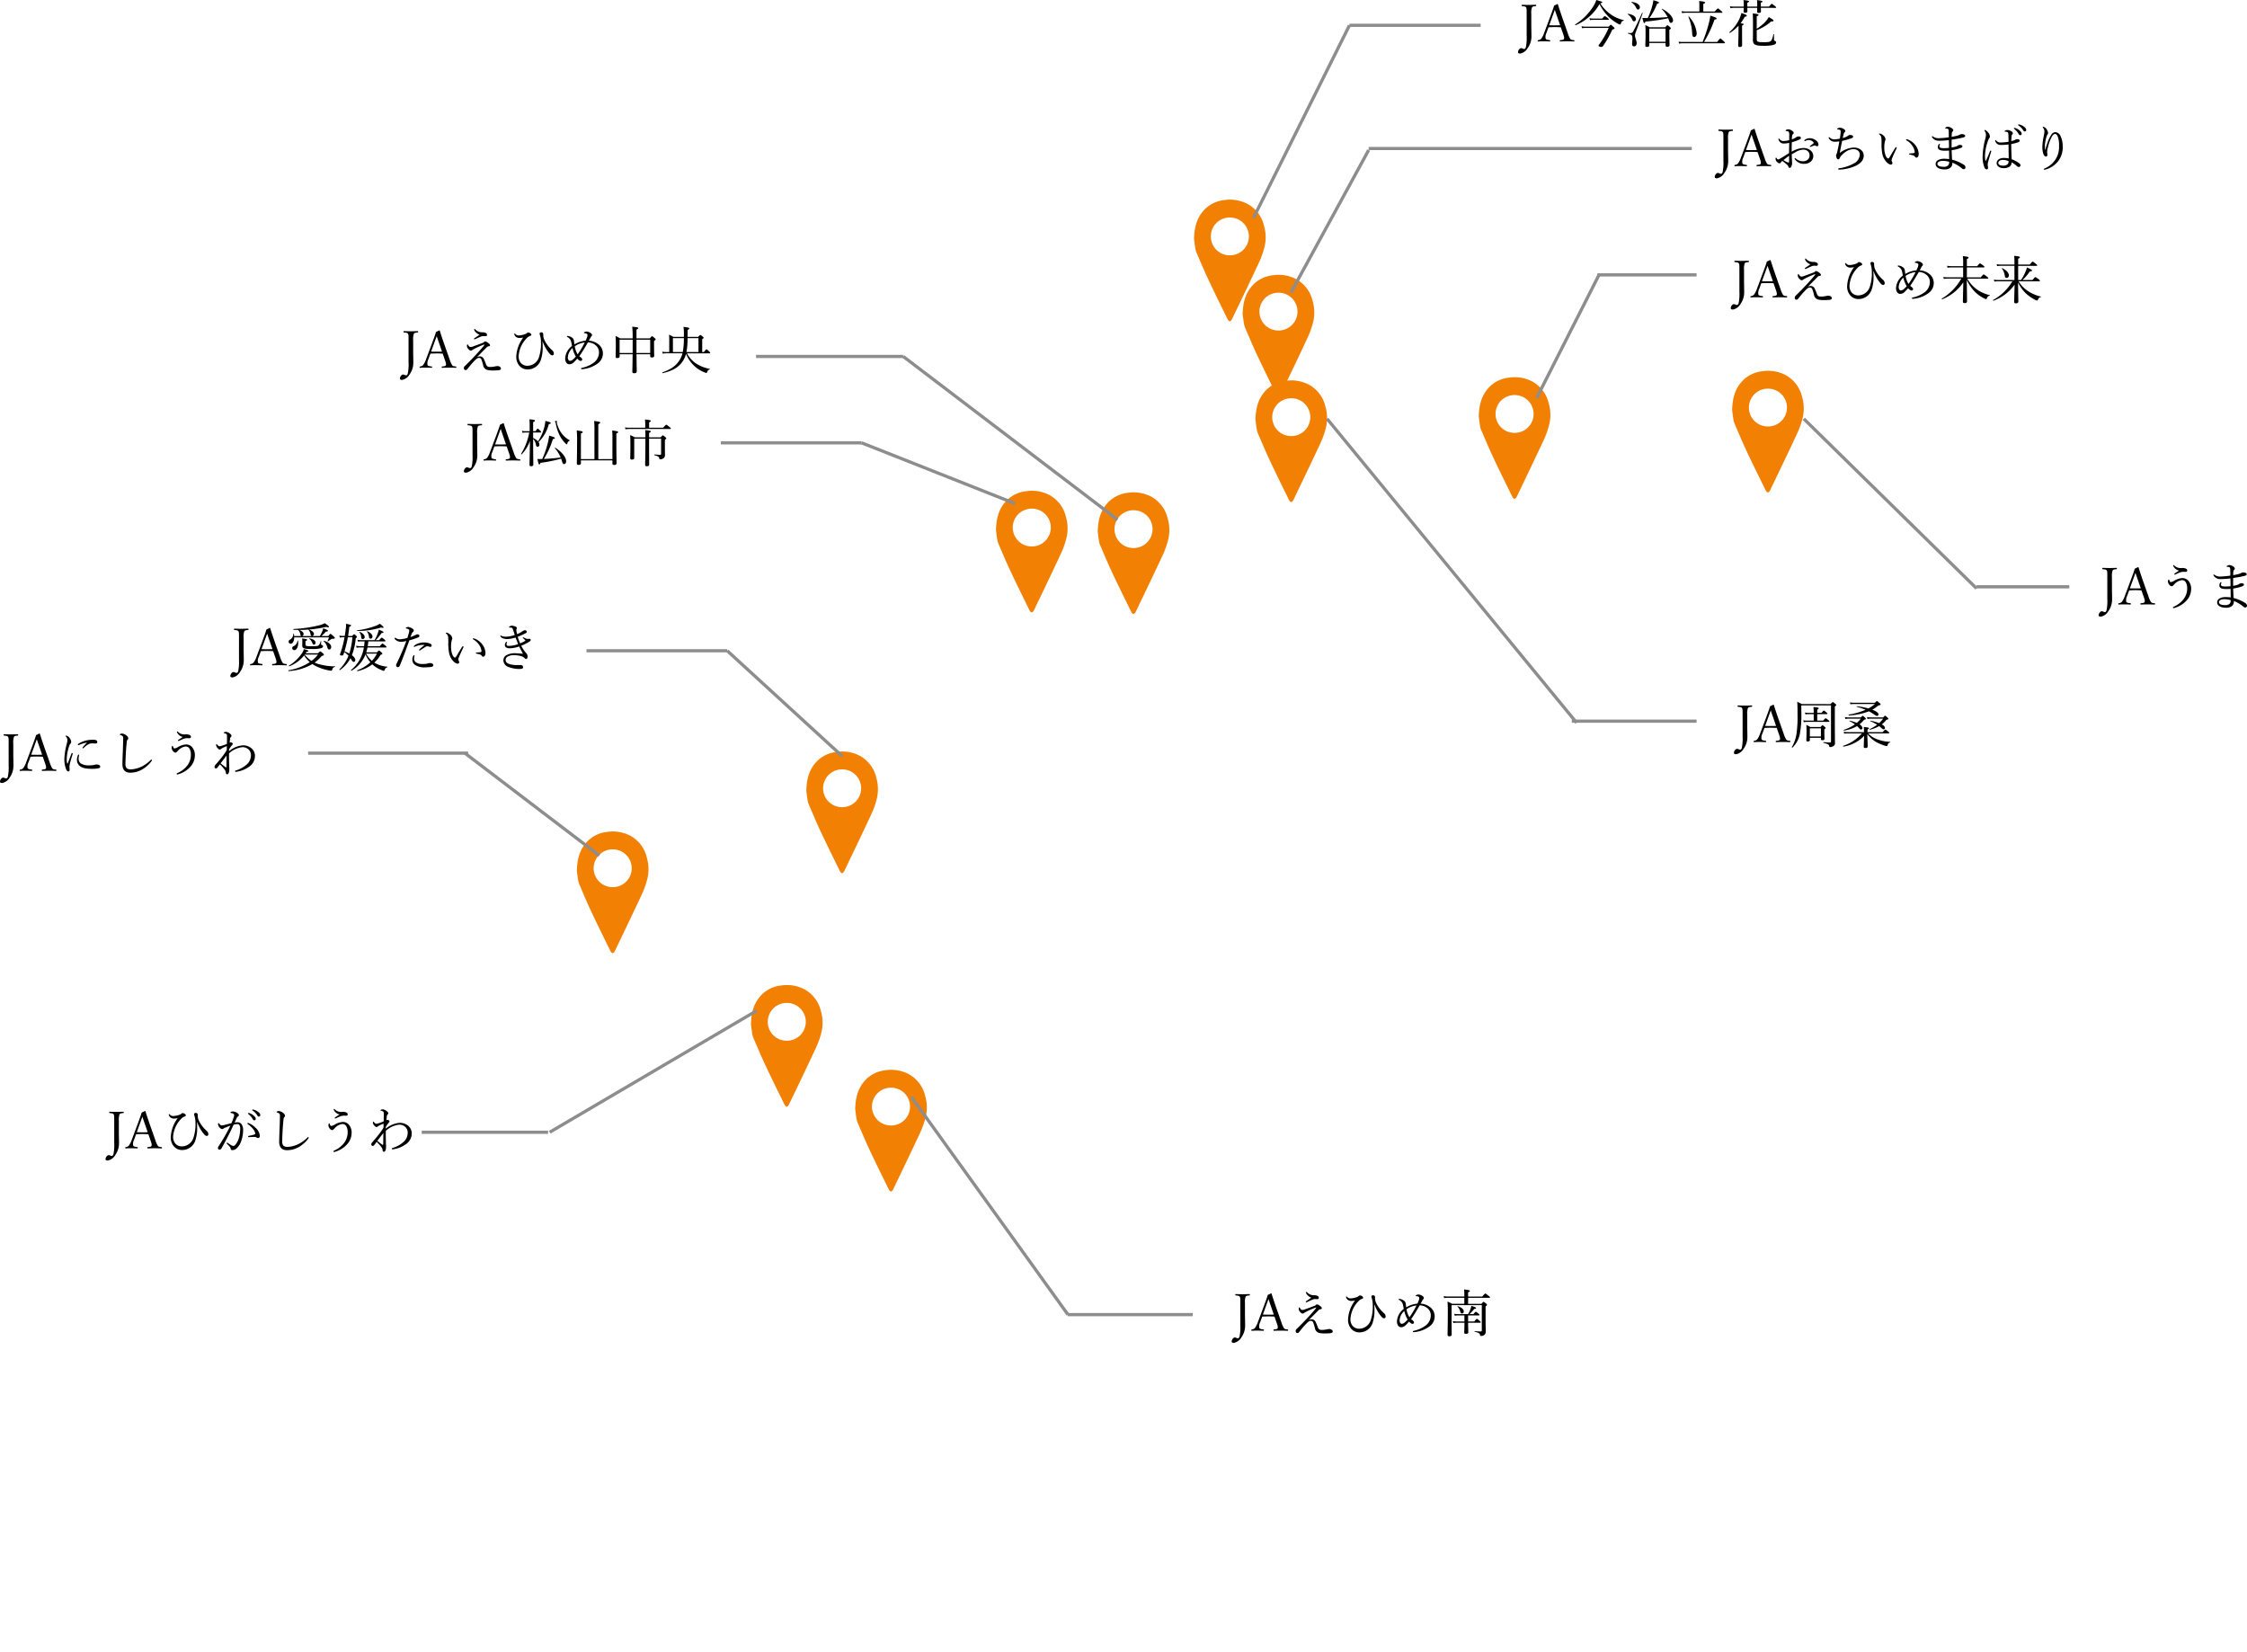 <svg xmlns="http://www.w3.org/2000/svg" xmlns:xlink="http://www.w3.org/1999/xlink" width="702.368" height="516.408" viewBox="0 0 702.368 516.408">
  <defs>
    <clipPath id="clip-path">
      <rect id="長方形_118" data-name="長方形 118" width="443.784" height="437.164" fill="#118b42"/>
    </clipPath>
    <filter id="パス_59" x="153.536" y="73.244" width="461.783" height="455.164" filterUnits="userSpaceOnUse">
      <feOffset dy="3" input="SourceAlpha"/>
      <feGaussianBlur stdDeviation="3" result="blur"/>
      <feFlood flood-opacity="0.161"/>
      <feComposite operator="in" in2="blur"/>
      <feComposite in="SourceGraphic"/>
    </filter>
    <clipPath id="clip-path-2">
      <rect id="長方形_123" data-name="長方形 123" width="22.39" height="38" fill="#f18003"/>
    </clipPath>
  </defs>
  <g id="グループ_319" data-name="グループ 319" transform="translate(1064.32 -9669.592)">
    <g id="グループ_318" data-name="グループ 318" transform="translate(-192 -98)">
      <path id="パス_728" data-name="パス 728" d="M2.384-2.224a14.186,14.186,0,0,1-.24,3.552c-.112.384-.288.576-.512.576-.416,0-.576-.256-.976-.256-.448,0-.976.672-.976,1.232,0,.32.208.448.7.448a3.451,3.451,0,0,0,2.3-1.664,6.316,6.316,0,0,0,1.2-3.7c0-1.616-.048-2.256-.048-3.84v-3.2A4.949,4.949,0,0,1,4.048-11.1c.176-.32.608-.336,1.184-.4.1-.016.128-.032.128-.208,0-.192-.032-.208-.128-.208-.64.016-1.488.048-2.144.048-.64,0-1.472-.032-2.144-.048-.1,0-.128.016-.128.208,0,.176.032.192.128.208.592.064,1.088.1,1.264.4.176.336.176.528.176,2.032Zm11.36-.688c.3.848.432,1.3.3,1.648-.112.32-.624.352-1.152.4-.112.016-.144.048-.144.208,0,.176.032.208.144.208.64-.032,1.488-.048,2.1-.048.64,0,1.5.016,2.144.048.144,0,.176-.032.176-.208,0-.16-.032-.192-.176-.208-.576-.048-.864-.08-1.12-.4a7.433,7.433,0,0,1-.784-1.792l-1.808-5.12c-.7-2.048-.96-2.848-1.264-3.84a.154.154,0,0,0-.176-.128l-1.024.5c-.24.816-.4,1.264-1.184,3.392l-1.9,5.072a6.759,6.759,0,0,1-.96,1.9A1.476,1.476,0,0,1,6-.864c-.128.016-.16.048-.16.208,0,.176.032.208.16.208C6.512-.5,7.072-.5,7.632-.5c.576,0,1.36.016,1.952.048.128,0,.16-.032.16-.208,0-.16-.048-.192-.144-.208-.592-.064-1.136-.128-1.28-.448A2.7,2.7,0,0,1,8.576-3.12l.64-1.76c.7-.032,1.344-.064,2-.064.608,0,1.3.032,1.84.064Zm-.9-2.608c-.5.032-1.1.032-1.632.032-.592,0-1.216,0-1.776-.032l.96-2.656c.368-1.008.576-1.584.784-2.176.208.592.384,1.152.752,2.192Zm11.968-5.552c-.464.3-.944.624-1.344.9-.112.08-.16.128-.16.192s.064.176.144.176a.482.482,0,0,0,.224-.064c.368-.16.96-.448,1.312-.576a3.18,3.18,0,0,1,1.12-.24c.336,0,.592.016.752.016.272,0,.5-.112.5-.384a.6.6,0,0,0-.384-.608,2.622,2.622,0,0,0-1.36-.208,2.815,2.815,0,0,1-2.352-.848.2.2,0,0,0-.16-.08.146.146,0,0,0-.128.16.424.424,0,0,0,.048.16A2.58,2.58,0,0,0,24.816-11.072ZM25.824-8.72a5.462,5.462,0,0,0-2.544.848,3.113,3.113,0,0,1-1.04.4.35.35,0,0,1-.3-.192,2.011,2.011,0,0,1-.208-.5.124.124,0,0,0-.128-.112.333.333,0,0,0-.192.176,1.369,1.369,0,0,0-.08.48,1.841,1.841,0,0,0,.448,1.008,1.18,1.18,0,0,0,.736.448c.208,0,.352-.128.784-.592A3.787,3.787,0,0,1,25.7-8.08a1.364,1.364,0,0,1,1.216.672,3.7,3.7,0,0,1,.432,1.856A5.453,5.453,0,0,1,26.176-2.08,8.016,8.016,0,0,1,23.12.24C22.992.3,22.9.368,22.9.464c0,.128.064.192.16.192a1.51,1.51,0,0,0,.48-.1A8.032,8.032,0,0,0,27.2-1.76,5.334,5.334,0,0,0,28.592-5.3a3.853,3.853,0,0,0-.64-2.288A2.461,2.461,0,0,0,25.824-8.72ZM41.936-1.568A10.917,10.917,0,0,1,44.992.272a.818.818,0,0,0,.56.208.563.563,0,0,0,.5-.608.935.935,0,0,0-.528-.784A12.56,12.56,0,0,0,41.856-2.5c-.048-.88-.112-2.048-.128-2.96a13.192,13.192,0,0,0,2.816-.688c.368-.144.544-.3.544-.544,0-.256-.272-.416-.752-.416a1.173,1.173,0,0,0-.688.192,1.879,1.879,0,0,1-.512.288,9.164,9.164,0,0,1-1.424.32c0-.864,0-1.616.016-2.448a33.182,33.182,0,0,0,3.344-.608c.7-.16.88-.288.88-.576,0-.368-.592-.544-.992-.544a1.291,1.291,0,0,0-.72.176,2.751,2.751,0,0,1-.768.3,16.679,16.679,0,0,1-1.744.368c0-.3.016-.624.064-1.136a.736.736,0,0,1,.256-.544.473.473,0,0,0,.192-.384c0-.176-.16-.464-.64-.736a2.241,2.241,0,0,0-1.072-.352,1.125,1.125,0,0,0-.592.176c-.144.1-.224.16-.224.256a.114.114,0,0,0,.112.128,3.48,3.48,0,0,1,.4.016.758.758,0,0,1,.432.192c.128.128.144.288.16.672.016.5.016,1.3.016,1.856a24.829,24.829,0,0,1-3.1.288,2.88,2.88,0,0,1-1.856-.544.277.277,0,0,0-.192-.08.137.137,0,0,0-.128.112.387.387,0,0,0,.064.208A2.369,2.369,0,0,0,37.84-8.416a23.6,23.6,0,0,0,3.024-.208c.016.864.032,1.584.032,2.448-.512.048-1.184.08-1.7.08-.976,0-1.28-.192-1.28-.592A.986.986,0,0,1,38-7.12a.61.61,0,0,0,.064-.208c0-.064-.08-.112-.144-.112-.08,0-.16.064-.24.176a1.426,1.426,0,0,0-.272.864c0,.688.592,1.1,2.1,1.1.432,0,1.04-.016,1.408-.048.016.8.016,1.76.032,2.672a12.657,12.657,0,0,0-1.632-.112c-1.152,0-2.592.432-2.592,1.648,0,1.152,1.328,1.68,2.672,1.68a2.846,2.846,0,0,0,1.92-.512,1.735,1.735,0,0,0,.624-1.456Zm-.992-.272a1.484,1.484,0,0,1-.352,1.168,1.988,1.988,0,0,1-1.44.4c-.928,0-1.872-.24-1.872-.928s.928-.928,1.68-.928A7.917,7.917,0,0,1,40.944-1.84Z" transform="translate(-216 9957.012)"/>
      <path id="パス_727" data-name="パス 727" d="M2.384-2.224a14.186,14.186,0,0,1-.24,3.552c-.112.384-.288.576-.512.576-.416,0-.576-.256-.976-.256-.448,0-.976.672-.976,1.232,0,.32.208.448.7.448a3.451,3.451,0,0,0,2.3-1.664,6.316,6.316,0,0,0,1.2-3.7c0-1.616-.048-2.256-.048-3.84v-3.2A4.949,4.949,0,0,1,4.048-11.1c.176-.32.608-.336,1.184-.4.1-.016.128-.032.128-.208,0-.192-.032-.208-.128-.208-.64.016-1.488.048-2.144.048-.64,0-1.472-.032-2.144-.048-.1,0-.128.016-.128.208,0,.176.032.192.128.208.592.064,1.088.1,1.264.4.176.336.176.528.176,2.032Zm11.36-.688c.3.848.432,1.3.3,1.648-.112.32-.624.352-1.152.4-.112.016-.144.048-.144.208,0,.176.032.208.144.208.64-.032,1.488-.048,2.1-.048.64,0,1.5.016,2.144.048.144,0,.176-.032.176-.208,0-.16-.032-.192-.176-.208-.576-.048-.864-.08-1.12-.4a7.433,7.433,0,0,1-.784-1.792l-1.808-5.12c-.7-2.048-.96-2.848-1.264-3.84a.154.154,0,0,0-.176-.128l-1.024.5c-.24.816-.4,1.264-1.184,3.392l-1.9,5.072a6.759,6.759,0,0,1-.96,1.9A1.476,1.476,0,0,1,6-.864c-.128.016-.16.048-.16.208,0,.176.032.208.16.208C6.512-.5,7.072-.5,7.632-.5c.576,0,1.36.016,1.952.048.128,0,.16-.032.16-.208,0-.16-.048-.192-.144-.208-.592-.064-1.136-.128-1.28-.448A2.7,2.7,0,0,1,8.576-3.12l.64-1.76c.7-.032,1.344-.064,2-.064.608,0,1.3.032,1.84.064Zm-.9-2.608c-.5.032-1.1.032-1.632.032-.592,0-1.216,0-1.776-.032l.96-2.656c.368-1.008.576-1.584.784-2.176.208.592.384,1.152.752,2.192Zm11.728-5.264c-.672.464-1.088.736-1.6,1.072a.258.258,0,0,0-.128.224.141.141,0,0,0,.144.128.764.764,0,0,0,.32-.08c.592-.288,1.04-.5,1.648-.752a2.235,2.235,0,0,1,.848-.176c.16,0,.448.032.624.032.256,0,.48-.08.48-.4a.613.613,0,0,0-.32-.576,2.331,2.331,0,0,0-1.088-.24,2.9,2.9,0,0,1-2.272-.944.247.247,0,0,0-.192-.112.154.154,0,0,0-.128.144,1.253,1.253,0,0,0,.352.752A3.325,3.325,0,0,0,24.576-10.784ZM23.76-3.76c1.184-1.216,2.08-2.1,3.1-3.136a.889.889,0,0,1,.576-.272c.224-.032.416-.112.416-.336,0-.272-.208-.448-.608-.752a1.943,1.943,0,0,0-.912-.448.518.518,0,0,0-.368.224,1.169,1.169,0,0,1-.528.288c-.976.368-2.112.784-3.008,1.1a1.935,1.935,0,0,1-.624.128.675.675,0,0,1-.5-.208,1.5,1.5,0,0,1-.288-.384c-.112-.192-.144-.224-.192-.224-.064,0-.112.064-.144.16a1.456,1.456,0,0,0-.048.432,1.511,1.511,0,0,0,.48.9c.288.3.5.464.72.464a.662.662,0,0,0,.448-.16,3.14,3.14,0,0,1,.464-.288,23.178,23.178,0,0,1,3.232-1.44c.112-.032.16.048.1.144-.736.976-1.728,2.048-2.736,3.136-1.168,1.248-2.352,2.464-3.3,3.376a.894.894,0,0,0-.368.64c0,.368.16.672.528.672a.609.609,0,0,0,.512-.24c.7-.9,1.328-1.664,1.968-2.336.624-.656,1.152-1.232,1.712-1.232a.767.767,0,0,1,.752.464,14.569,14.569,0,0,1,.56,1.872A1.784,1.784,0,0,0,27.056.224a7.08,7.08,0,0,0,1.712.16c.48,0,1.184-.016,1.632-.064.656-.064.864-.256.864-.544a.662.662,0,0,0-.3-.528,1.367,1.367,0,0,0-.816-.24,3.1,3.1,0,0,0-.688.1,7.9,7.9,0,0,1-1.52.176c-.816,0-1.04-.192-1.3-.736a19.375,19.375,0,0,0-.752-1.84,1.4,1.4,0,0,0-1.248-.736A1.772,1.772,0,0,0,23.76-3.76ZM44.336-8.608a11.839,11.839,0,0,0,2.288,3.9,1.125,1.125,0,0,0,.72.368.529.529,0,0,0,.464-.544,1.461,1.461,0,0,0-.56-1.088,10.044,10.044,0,0,1-2.5-3.376,3.648,3.648,0,0,1-.256-1.3v-.32a.575.575,0,0,0-.624-.576c-.352,0-.512.192-.512.432a1.313,1.313,0,0,0,.1.448,6.841,6.841,0,0,1,.32,2.16A13.423,13.423,0,0,1,43.2-3.952a3.858,3.858,0,0,1-3.552,2.864,2.7,2.7,0,0,1-2.16-.88,3.228,3.228,0,0,1-.688-2.24A8.8,8.8,0,0,1,39.456-9.84a2.407,2.407,0,0,1,1.008-.608c.208-.064.3-.192.3-.336,0-.128-.048-.288-.368-.5a1.244,1.244,0,0,0-.624-.208.54.54,0,0,0-.384.176,1.046,1.046,0,0,1-.416.272,6.237,6.237,0,0,1-2,.464,1.385,1.385,0,0,1-1.2-.448.344.344,0,0,0-.208-.144c-.1,0-.144.08-.144.176a1.6,1.6,0,0,0,.48.816,1.765,1.765,0,0,0,1.3.4,5.062,5.062,0,0,0,1.04-.144A10.678,10.678,0,0,0,36.064-4.1,4.261,4.261,0,0,0,36.9-1.248a3.342,3.342,0,0,0,2.768,1.3,4.308,4.308,0,0,0,4.176-3.36,11.623,11.623,0,0,0,.464-3.68c0-.5-.016-1.1-.048-1.616Zm14.4-.32c.176-.3.384-.688.56-1.008a1.9,1.9,0,0,1,.256-.368.528.528,0,0,0,.192-.384c0-.256-.208-.528-.656-.784a2.375,2.375,0,0,0-1.04-.32,1.42,1.42,0,0,0-.672.192c-.1.064-.176.128-.176.208,0,.064.048.128.16.128a1.325,1.325,0,0,1,.32.032,1.073,1.073,0,0,1,.432.176.369.369,0,0,1,.208.352,3.021,3.021,0,0,1-.208.9c-.112.288-.272.608-.384.88A7.84,7.84,0,0,0,54.24-7.776c-.064-.48-.112-.832-.16-1.216a1.32,1.32,0,0,0-.64-.928,3.128,3.128,0,0,0-1.152-.48,1.664,1.664,0,0,0-.24-.032.179.179,0,0,0-.16.192c0,.048.048.1.144.16a2.365,2.365,0,0,1,.944.864,3.191,3.191,0,0,1,.288.848c.1.448.176.88.208,1.088a5.194,5.194,0,0,0-2.128,3.872A2.4,2.4,0,0,0,51.68-2.08a1.192,1.192,0,0,0,.976.528,2.1,2.1,0,0,0,1.456-.688A13.691,13.691,0,0,0,55.12-3.328a3.219,3.219,0,0,0,.624.56.965.965,0,0,0,.528.16.433.433,0,0,0,.384-.464c0-.272-.224-.48-.528-.72-.144-.112-.256-.192-.368-.288.88-1.216,1.792-2.768,2.688-4.32a3.82,3.82,0,0,1,2.512.976,2.89,2.89,0,0,1,.96,2.24A4.033,4.033,0,0,1,60.3-2.08,9.566,9.566,0,0,1,56.576-.432c-.192.048-.272.144-.272.24a.221.221,0,0,0,.24.176c.064,0,.208-.016.272-.016a9.537,9.537,0,0,0,4.592-1.7,3.893,3.893,0,0,0,1.728-3.248,3.6,3.6,0,0,0-1.584-2.96A5.188,5.188,0,0,0,58.736-8.928Zm-4.4,1.76a6.573,6.573,0,0,1,3.12-1.2,27.513,27.513,0,0,1-2.208,3.7A6.525,6.525,0,0,1,54.336-7.168Zm-.7.544a9.021,9.021,0,0,0,1.04,2.656A6.632,6.632,0,0,1,53.664-2.96a1.544,1.544,0,0,1-.8.336.606.606,0,0,1-.5-.288,1.559,1.559,0,0,1-.192-.8A4.239,4.239,0,0,1,53.632-6.624Zm14.88-3.024a10.841,10.841,0,0,0-1.424-.752c.064.832.08,1.472.08,2.752,0,2.288-.064,3.248-.064,3.7,0,.32.144.448.5.448.512,0,.752-.176.752-.512v-.672h4.064C72.4-1.1,72.336.336,72.336.784c0,.3.16.464.576.464.544,0,.8-.192.8-.592,0-.544-.048-1.824-.064-5.344H77.92v.576c0,.32.144.432.5.432.5,0,.752-.16.752-.512,0-.32-.048-1.344-.048-3.52V-8.848c.416-.256.5-.352.5-.48,0-.1-.048-.192-.32-.432-.576-.512-.688-.56-.8-.56-.1,0-.192.064-.72.672H73.632v-2.768c.5-.224.544-.288.544-.432,0-.24-.16-.288-1.872-.448a29.038,29.038,0,0,1,.128,3.648Zm5.12.4H77.92v4.16H73.632Zm-1.2,0v4.16h-4.08v-4.16ZM96.448-4.976c.16,0,.208-.064.208-.16s-.08-.224-.336-.464c-.592-.544-.7-.624-.8-.624s-.24.08-.816.848h-.528V-9.392c.352-.224.432-.3.432-.448,0-.1-.048-.176-.288-.4-.544-.416-.64-.48-.752-.48-.1,0-.176.064-.656.592h-3.3c0-.816.016-1.5.016-2.176.4-.176.5-.288.5-.432,0-.224-.208-.32-1.808-.512a13.676,13.676,0,0,1,.128,2.576v.544H85.136a14.657,14.657,0,0,0-1.312-.688c.048.88.048,1.616.048,2.576v2.864h-.864a8.105,8.105,0,0,1-1.328-.112l.16.608a6.148,6.148,0,0,1,1.168-.1H88A6.854,6.854,0,0,1,86.9-2.56C85.872-1.088,84.512-.016,81.776.96c-.112.032-.016.272.1.24C85.12.448,86.9-.7,88.128-2.576a7.373,7.373,0,0,0,.992-2.24,10.833,10.833,0,0,0,2.544,3.744,9.559,9.559,0,0,0,3.12,2,2.827,2.827,0,0,0,.672.224c.128,0,.192-.064.272-.288.208-.544.368-.688.768-.8.08-.016.112-.176.032-.192a11.35,11.35,0,0,1-4.4-1.76,8.519,8.519,0,0,1-2.7-3.088Zm-11.424-.4V-9.728h3.424A23.269,23.269,0,0,1,88.1-5.376Zm4.224,0A23.078,23.078,0,0,0,89.6-9.728h3.408v4.352Z" transform="translate(-747 9883.012)"/>
      <path id="パス_726" data-name="パス 726" d="M2.384-2.224a14.186,14.186,0,0,1-.24,3.552c-.112.384-.288.576-.512.576-.416,0-.576-.256-.976-.256-.448,0-.976.672-.976,1.232,0,.32.208.448.7.448a3.451,3.451,0,0,0,2.3-1.664,6.316,6.316,0,0,0,1.2-3.7c0-1.616-.048-2.256-.048-3.84v-3.2A4.949,4.949,0,0,1,4.048-11.1c.176-.32.608-.336,1.184-.4.1-.016.128-.032.128-.208,0-.192-.032-.208-.128-.208-.64.016-1.488.048-2.144.048-.64,0-1.472-.032-2.144-.048-.1,0-.128.016-.128.208,0,.176.032.192.128.208.592.064,1.088.1,1.264.4.176.336.176.528.176,2.032Zm11.36-.688c.3.848.432,1.3.3,1.648-.112.32-.624.352-1.152.4-.112.016-.144.048-.144.208,0,.176.032.208.144.208.64-.032,1.488-.048,2.1-.048.64,0,1.5.016,2.144.048.144,0,.176-.032.176-.208,0-.16-.032-.192-.176-.208-.576-.048-.864-.08-1.12-.4a7.433,7.433,0,0,1-.784-1.792l-1.808-5.12c-.7-2.048-.96-2.848-1.264-3.84a.154.154,0,0,0-.176-.128l-1.024.5c-.24.816-.4,1.264-1.184,3.392l-1.9,5.072a6.759,6.759,0,0,1-.96,1.9A1.476,1.476,0,0,1,6-.864c-.128.016-.16.048-.16.208,0,.176.032.208.16.208C6.512-.5,7.072-.5,7.632-.5c.576,0,1.36.016,1.952.048.128,0,.16-.032.16-.208,0-.16-.048-.192-.144-.208-.592-.064-1.136-.128-1.28-.448A2.7,2.7,0,0,1,8.576-3.12l.64-1.76c.7-.032,1.344-.064,2-.064.608,0,1.3.032,1.84.064Zm-.9-2.608c-.5.032-1.1.032-1.632.032-.592,0-1.216,0-1.776-.032l.96-2.656c.368-1.008.576-1.584.784-2.176.208.592.384,1.152.752,2.192Zm8.48-3.712h2.288c.16,0,.208-.048.208-.144,0-.112-.08-.224-.3-.432-.544-.544-.656-.624-.752-.624s-.224.08-.688.8h-.752V-12.48c.464-.16.576-.288.576-.432,0-.208-.272-.3-1.744-.448a16.411,16.411,0,0,1,.08,2.064v1.664H18.992a4.923,4.923,0,0,1-1.152-.112l.16.608a6.581,6.581,0,0,1,1.024-.1h1.1a19.923,19.923,0,0,1-2.56,6.688c-.048.08.112.208.176.144A11.238,11.238,0,0,0,20.32-6.592c-.048,4.7-.128,6.944-.128,7.488,0,.272.16.416.5.416.448,0,.7-.16.7-.48,0-.64-.064-3.5-.064-7.856v-.192a3.422,3.422,0,0,1,.88,1.856c.08.416.24.592.5.592a.608.608,0,0,0,.576-.688,1.4,1.4,0,0,0-.272-.768,11.956,11.956,0,0,0,3.216-5.616c.5-.1.608-.192.608-.352,0-.208-.256-.288-1.68-.672a12.084,12.084,0,0,1-.24,1.568,14.707,14.707,0,0,1-2.064,4.848,3.974,3.974,0,0,0-1.52-1.04Zm8.608,7.824c-1.744.208-3.488.368-5.248.448A26.132,26.132,0,0,0,27.5-7.168c.464-.064.608-.16.608-.336,0-.224-.352-.336-1.792-.736a10.6,10.6,0,0,1-.272,1.712A28.625,28.625,0,0,1,24.176-.944c-.224,0-.464.016-.688.016-.192,0-.48,0-.832-.032.336,1.488.416,1.712.608,1.712.128,0,.24-.112.336-.5a42.639,42.639,0,0,0,6.48-1.312c.112.32.208.624.3.944.176.576.32.752.608.752.4,0,.656-.368.656-.848,0-1.248-1.248-2.88-3.392-4.256-.064-.048-.192.08-.144.144A9.948,9.948,0,0,1,29.936-1.408Zm1.9-4.128c.08,0,.144-.064.176-.176a1.094,1.094,0,0,1,.656-.912c.08-.032.112-.16.048-.192a7.8,7.8,0,0,1-2.688-2.448,9.637,9.637,0,0,1-1.264-2.88,1.407,1.407,0,0,1-.048-.32,2.749,2.749,0,0,1,.064-.288.1.1,0,0,0-.112-.112c-.208,0-.56.112-.56.192,0,.064.032.1.112.16a.838.838,0,0,1,.176.416A14.752,14.752,0,0,0,29.648-8.24,9.95,9.95,0,0,0,31.5-5.76C31.664-5.6,31.76-5.536,31.84-5.536ZM36.256-.512h9.856V.416c0,.368.144.5.544.5.5,0,.752-.176.752-.528,0-.592-.064-2.56-.064-6.72V-8.9c.432-.176.544-.3.544-.448,0-.24-.3-.32-1.856-.5a24.916,24.916,0,0,1,.08,3.008v5.92H41.7V-11.824c.448-.208.592-.352.592-.48,0-.192-.208-.336-1.9-.512a27.763,27.763,0,0,1,.1,3.12V-.912H36.256V-8.9c.48-.208.56-.32.56-.464,0-.224-.288-.32-1.856-.5a31,31,0,0,1,.1,3.616c0,4.432-.08,6.176-.08,6.688,0,.3.128.464.512.464.512,0,.768-.192.768-.544Zm20.16-6.8v.64c0,4.976-.08,6.88-.08,7.472,0,.368.112.512.528.512.528,0,.736-.16.736-.576,0-.624-.032-2.624-.032-7.072v-.976h3.76v4.768c0,.208-.08.288-.288.288-.4,0-.9-.032-1.808-.1-.1,0-.1.208,0,.224,1.264.32,1.44.528,1.52.992.048.24.1.288.288.288a1.626,1.626,0,0,0,.992-.3,1.209,1.209,0,0,0,.512-1.072c0-.416-.032-.816-.032-3.424V-6.96c.336-.208.416-.3.416-.432,0-.1-.048-.192-.3-.416-.544-.464-.64-.528-.752-.528-.1,0-.176.064-.7.624h-3.6V-9.12c.416-.176.528-.272.528-.416,0-.208-.224-.272-1.76-.448a18.988,18.988,0,0,1,.08,2.272H53.088a7.931,7.931,0,0,0-1.44-.688c.064.928.08,1.376.08,3.3,0,2.352-.048,3.3-.048,3.872,0,.32.16.464.48.464.576,0,.768-.192.768-.512V-7.312Zm1.168-3.408v-1.7c.4-.176.528-.288.528-.416,0-.176-.176-.3-1.824-.464a11.207,11.207,0,0,1,.08,1.344v1.232H51.344a6.413,6.413,0,0,1-1.312-.112l.16.608a7.452,7.452,0,0,1,1.152-.1H64.16c.16,0,.208-.048.208-.144s-.064-.208-.432-.5c-.752-.608-.864-.688-.976-.688-.1,0-.208.08-1.008.928Z" transform="translate(-727 9912.012)"/>
      <path id="パス_725" data-name="パス 725" d="M2.384-2.224a14.186,14.186,0,0,1-.24,3.552c-.112.384-.288.576-.512.576-.416,0-.576-.256-.976-.256-.448,0-.976.672-.976,1.232,0,.32.208.448.7.448a3.451,3.451,0,0,0,2.3-1.664,6.316,6.316,0,0,0,1.2-3.7c0-1.616-.048-2.256-.048-3.84v-3.2A4.949,4.949,0,0,1,4.048-11.1c.176-.32.608-.336,1.184-.4.1-.016.128-.032.128-.208,0-.192-.032-.208-.128-.208-.64.016-1.488.048-2.144.048-.64,0-1.472-.032-2.144-.048-.1,0-.128.016-.128.208,0,.176.032.192.128.208.592.064,1.088.1,1.264.4.176.336.176.528.176,2.032Zm11.36-.688c.3.848.432,1.3.3,1.648-.112.32-.624.352-1.152.4-.112.016-.144.048-.144.208,0,.176.032.208.144.208.64-.032,1.488-.048,2.1-.048.64,0,1.5.016,2.144.048.144,0,.176-.032.176-.208,0-.16-.032-.192-.176-.208-.576-.048-.864-.08-1.12-.4a7.433,7.433,0,0,1-.784-1.792l-1.808-5.12c-.7-2.048-.96-2.848-1.264-3.84a.154.154,0,0,0-.176-.128l-1.024.5c-.24.816-.4,1.264-1.184,3.392l-1.9,5.072a6.759,6.759,0,0,1-.96,1.9A1.476,1.476,0,0,1,6-.864c-.128.016-.16.048-.16.208,0,.176.032.208.16.208C6.512-.5,7.072-.5,7.632-.5c.576,0,1.36.016,1.952.048.128,0,.16-.032.16-.208,0-.16-.048-.192-.144-.208-.592-.064-1.136-.128-1.28-.448A2.7,2.7,0,0,1,8.576-3.12l.64-1.76c.7-.032,1.344-.064,2-.064.608,0,1.3.032,1.84.064Zm-.9-2.608c-.5.032-1.1.032-1.632.032-.592,0-1.216,0-1.776-.032l.96-2.656c.368-1.008.576-1.584.784-2.176.208.592.384,1.152.752,2.192ZM28.336-8.608a11.839,11.839,0,0,0,2.288,3.9,1.125,1.125,0,0,0,.72.368.529.529,0,0,0,.464-.544,1.461,1.461,0,0,0-.56-1.088,10.044,10.044,0,0,1-2.5-3.376,3.648,3.648,0,0,1-.256-1.3v-.32a.575.575,0,0,0-.624-.576c-.352,0-.512.192-.512.432a1.313,1.313,0,0,0,.1.448,6.841,6.841,0,0,1,.32,2.16A13.423,13.423,0,0,1,27.2-3.952a3.858,3.858,0,0,1-3.552,2.864,2.7,2.7,0,0,1-2.16-.88,3.228,3.228,0,0,1-.688-2.24A8.8,8.8,0,0,1,23.456-9.84a2.407,2.407,0,0,1,1.008-.608c.208-.064.3-.192.3-.336,0-.128-.048-.288-.368-.5a1.244,1.244,0,0,0-.624-.208.54.54,0,0,0-.384.176,1.046,1.046,0,0,1-.416.272,6.237,6.237,0,0,1-2,.464,1.385,1.385,0,0,1-1.2-.448.344.344,0,0,0-.208-.144c-.1,0-.144.08-.144.176a1.6,1.6,0,0,0,.48.816,1.765,1.765,0,0,0,1.3.4,5.062,5.062,0,0,0,1.04-.144A10.678,10.678,0,0,0,20.064-4.1,4.261,4.261,0,0,0,20.9-1.248a3.342,3.342,0,0,0,2.768,1.3,4.308,4.308,0,0,0,4.176-3.36,11.623,11.623,0,0,0,.464-3.68c0-.5-.016-1.1-.048-1.616ZM44.368-11.52a.165.165,0,0,0-.176.16.248.248,0,0,0,.112.16,5.537,5.537,0,0,1,1.344,1.536q.216.432.528.432a.445.445,0,0,0,.448-.48c0-.336-.224-.624-.608-.96a3.6,3.6,0,0,0-1.392-.8A.91.91,0,0,0,44.368-11.52Zm1.3-1.088a.16.16,0,0,0-.16.16.193.193,0,0,0,.112.16,4.879,4.879,0,0,1,1.472,1.5c.176.3.3.384.512.384a.454.454,0,0,0,.432-.512c0-.368-.352-.736-.736-1.008a3.778,3.778,0,0,0-1.28-.624A2.089,2.089,0,0,0,45.664-12.608ZM47.9-4.384a3.8,3.8,0,0,0-1.28-2.464,6.334,6.334,0,0,0-2.24-1.52A.292.292,0,0,0,44.24-8.4c-.144,0-.24.08-.24.16a.331.331,0,0,0,.16.224,6.865,6.865,0,0,1,1.76,1.68A2.6,2.6,0,0,1,46.464-5.1c0,.176-.064.224-.256.288a13.934,13.934,0,0,1-1.792.448c-.128.032-.176.1-.176.192a.2.2,0,0,0,.224.208c.736-.048,1.3-.08,1.808-.08a.9.9,0,0,1,.592.176.736.736,0,0,0,.464.176C47.632-3.7,47.9-3.9,47.9-4.384ZM40.016-8.528c.224-.5.448-.96.64-1.392a1.093,1.093,0,0,1,.384-.512c.208-.1.3-.208.3-.368a.668.668,0,0,0-.256-.528,2.6,2.6,0,0,0-1.6-.672,1.4,1.4,0,0,0-.576.128c-.112.064-.208.128-.208.208s.064.112.224.144a2.257,2.257,0,0,1,.7.24c.208.144.24.224.24.368a1.842,1.842,0,0,1-.112.624,17.878,17.878,0,0,1-.72,1.936c-.768.208-1.376.368-1.936.5a4.9,4.9,0,0,1-1.152.208c-.256,0-.5-.224-.784-.592-.08-.112-.112-.144-.176-.144-.08,0-.16.208-.16.384a1.792,1.792,0,0,0,.608,1.12,1.074,1.074,0,0,0,.72.384.581.581,0,0,0,.4-.176,1.742,1.742,0,0,1,.464-.24c.464-.192,1.088-.448,1.68-.656-.32.672-.672,1.328-1.088,2.112-.8,1.472-1.664,2.912-2.608,4.336a.989.989,0,0,0-.208.592.474.474,0,0,0,.512.448.6.6,0,0,0,.56-.32c.864-1.472,1.584-2.88,2.416-4.5.48-.928.928-1.936,1.424-2.96a4.573,4.573,0,0,1,1.1-.192.734.734,0,0,1,.688.272,2.179,2.179,0,0,1,.272,1.344,10.627,10.627,0,0,1-.416,2.72,5.521,5.521,0,0,1-1.136,2.176.828.828,0,0,1-.608.3,1.045,1.045,0,0,1-.464-.112c-.416-.24-.8-.5-1.264-.816a.292.292,0,0,0-.176-.08c-.08,0-.16.112-.16.176a.216.216,0,0,0,.08.16c.384.4.672.7.928,1.008a1.054,1.054,0,0,1,.24.576c.064.32.224.416.592.416a2.109,2.109,0,0,0,1.424-.72,5.238,5.238,0,0,0,1.248-2.048,10.29,10.29,0,0,0,.624-3.392,3.339,3.339,0,0,0-.464-1.9,1.481,1.481,0,0,0-1.264-.656A4.973,4.973,0,0,0,40.016-8.528ZM56.464.112A7.564,7.564,0,0,0,60.112-.9,9.609,9.609,0,0,0,63.04-3.52a.458.458,0,0,0,.128-.32.174.174,0,0,0-.176-.144c-.064,0-.128.048-.208.128a11,11,0,0,1-2.512,1.888,8.763,8.763,0,0,1-3.584,1.04A2.237,2.237,0,0,1,55.3-1.264a2.036,2.036,0,0,1-.4-1.52c0-.832.064-2.4.16-3.888.08-1.28.176-2.256.272-3.024a.764.764,0,0,1,.224-.512.64.64,0,0,0,.224-.448,1.292,1.292,0,0,0-.576-.864,2.606,2.606,0,0,0-1.3-.608,1.61,1.61,0,0,0-.576.1c-.128.048-.192.128-.192.208s.064.1.192.144a2.612,2.612,0,0,1,.56.256c.24.16.32.4.3.992-.032,1.28-.064,2.528-.112,3.792-.064,1.552-.128,3.072-.128,4.08C53.952-.64,54.928.112,56.464.112ZM72.816-11.072c-.464.3-.944.624-1.344.9-.112.08-.16.128-.16.192s.064.176.144.176a.482.482,0,0,0,.224-.064c.368-.16.96-.448,1.312-.576a3.18,3.18,0,0,1,1.12-.24c.336,0,.592.016.752.016.272,0,.5-.112.5-.384a.6.6,0,0,0-.384-.608,2.622,2.622,0,0,0-1.36-.208,2.815,2.815,0,0,1-2.352-.848.2.2,0,0,0-.16-.08.146.146,0,0,0-.128.16.424.424,0,0,0,.048.16A2.58,2.58,0,0,0,72.816-11.072ZM73.824-8.72a5.462,5.462,0,0,0-2.544.848,3.113,3.113,0,0,1-1.04.4.35.35,0,0,1-.3-.192,2.011,2.011,0,0,1-.208-.5.124.124,0,0,0-.128-.112.333.333,0,0,0-.192.176,1.369,1.369,0,0,0-.08.48,1.841,1.841,0,0,0,.448,1.008,1.18,1.18,0,0,0,.736.448c.208,0,.352-.128.784-.592A3.787,3.787,0,0,1,73.7-8.08a1.364,1.364,0,0,1,1.216.672,3.7,3.7,0,0,1,.432,1.856A5.453,5.453,0,0,1,74.176-2.08,8.016,8.016,0,0,1,71.12.24C70.992.3,70.9.368,70.9.464c0,.128.064.192.16.192a1.51,1.51,0,0,0,.48-.1A8.032,8.032,0,0,0,75.2-1.76,5.334,5.334,0,0,0,76.592-5.3a3.853,3.853,0,0,0-.64-2.288A2.461,2.461,0,0,0,73.824-8.72ZM87.28-7.152a7.212,7.212,0,0,1,.912-1.328c.112-.128.24-.256.24-.384a.411.411,0,0,0-.224-.368.638.638,0,0,0-.384-.144.651.651,0,0,0-.352.1c.032-.48.08-.9.128-1.28a.742.742,0,0,1,.256-.5.557.557,0,0,0,.192-.384c0-.272-.288-.544-.736-.848a1.908,1.908,0,0,0-1.024-.368,1.123,1.123,0,0,0-.56.144c-.08.048-.128.1-.128.16,0,.08.032.08.192.112a1.582,1.582,0,0,1,.656.272c.208.208.192.384.192.736,0,.688-.016,1.52-.032,2.336a15.534,15.534,0,0,1-1.872.672,1.487,1.487,0,0,1-.432.064c-.256,0-.5-.208-.784-.576-.032-.032-.1-.1-.144-.1-.08,0-.144.1-.144.32a1.648,1.648,0,0,0,.512.992c.256.272.416.384.656.384a.525.525,0,0,0,.384-.192,4.427,4.427,0,0,1,.544-.32,9.082,9.082,0,0,1,1.248-.528c0,.368,0,.8-.016,1.216a17.836,17.836,0,0,1-1.392,2.032c-.72.944-1.472,1.824-2.112,2.544a1.054,1.054,0,0,0-.32.672.446.446,0,0,0,.448.48.676.676,0,0,0,.512-.3c.24-.288.384-.512.72-.976A13.636,13.636,0,0,1,85.824-.944a1.688,1.688,0,0,1,.432.976c.032.432.208.576.416.576.4,0,.688-.56.688-1.68,0-.32-.048-.816-.048-1.152-.032-1.088-.064-2.416-.032-3.712a7.278,7.278,0,0,1,4.192-1.936A2.737,2.737,0,0,1,93.5-7.04a2.567,2.567,0,0,1,.624,1.68A3.9,3.9,0,0,1,92.88-2.528,9.312,9.312,0,0,1,89.328-.56a.217.217,0,0,0-.176.24.2.2,0,0,0,.208.16,1.744,1.744,0,0,0,.416-.048A8.915,8.915,0,0,0,93.664-1.84a4.042,4.042,0,0,0,1.712-3.344,3.05,3.05,0,0,0-1.024-2.272A4.077,4.077,0,0,0,91.7-8.448a7.5,7.5,0,0,0-4.432,1.84Zm-2.64,4.32c.56-.72,1.232-1.616,1.872-2.416-.016,1.168-.032,2.48-.048,3.44,0,.192-.016.256-.1.256a.718.718,0,0,1-.336-.176C85.584-2.064,85.072-2.448,84.64-2.832Z" transform="translate(-839 10127.012)"/>
      <path id="パス_724" data-name="パス 724" d="M2.384-2.224a14.186,14.186,0,0,1-.24,3.552c-.112.384-.288.576-.512.576-.416,0-.576-.256-.976-.256-.448,0-.976.672-.976,1.232,0,.32.208.448.7.448a3.451,3.451,0,0,0,2.3-1.664,6.316,6.316,0,0,0,1.2-3.7c0-1.616-.048-2.256-.048-3.84v-3.2A4.949,4.949,0,0,1,4.048-11.1c.176-.32.608-.336,1.184-.4.1-.016.128-.032.128-.208,0-.192-.032-.208-.128-.208-.64.016-1.488.048-2.144.048-.64,0-1.472-.032-2.144-.048-.1,0-.128.016-.128.208,0,.176.032.192.128.208.592.064,1.088.1,1.264.4.176.336.176.528.176,2.032Zm11.36-.688c.3.848.432,1.3.3,1.648-.112.32-.624.352-1.152.4-.112.016-.144.048-.144.208,0,.176.032.208.144.208.64-.032,1.488-.048,2.1-.048.64,0,1.5.016,2.144.048.144,0,.176-.032.176-.208,0-.16-.032-.192-.176-.208-.576-.048-.864-.08-1.12-.4a7.433,7.433,0,0,1-.784-1.792l-1.808-5.12c-.7-2.048-.96-2.848-1.264-3.84a.154.154,0,0,0-.176-.128l-1.024.5c-.24.816-.4,1.264-1.184,3.392l-1.9,5.072a6.759,6.759,0,0,1-.96,1.9A1.476,1.476,0,0,1,6-.864c-.128.016-.16.048-.16.208,0,.176.032.208.16.208C6.512-.5,7.072-.5,7.632-.5c.576,0,1.36.016,1.952.048.128,0,.16-.032.16-.208,0-.16-.048-.192-.144-.208-.592-.064-1.136-.128-1.28-.448A2.7,2.7,0,0,1,8.576-3.12l.64-1.76c.7-.032,1.344-.064,2-.064.608,0,1.3.032,1.84.064Zm-.9-2.608c-.5.032-1.1.032-1.632.032-.592,0-1.216,0-1.776-.032l.96-2.656c.368-1.008.576-1.584.784-2.176.208.592.384,1.152.752,2.192ZM19.632-9.6a5.551,5.551,0,0,0-.1-.72c-.016-.064-.176-.064-.176,0a2.058,2.058,0,0,1-1.072,1.872.627.627,0,0,0-.384.592.626.626,0,0,0,.64.656c.688,0,1.088-.9,1.1-2H30.5a6.1,6.1,0,0,1-.448,1.168c-.032.064.08.128.128.1.4-.256.688-.464.944-.64a.712.712,0,0,1,.608-.176c.416.016.608-.08.608-.272,0-.1-.064-.208-.416-.544-.72-.64-.832-.72-.944-.72s-.192.064-.688.688h-2.16a12.427,12.427,0,0,0,1.408-1.392c.528-.016.656-.1.656-.272,0-.16-.4-.368-1.5-.768a5.272,5.272,0,0,1-.208.784A10.6,10.6,0,0,1,27.648-9.6h-5.6a.606.606,0,0,0,.528-.64c0-.512-.576-1.008-1.408-1.28.992,0,1.984-.032,2.976-.112-.032.016-.032.032-.016.08a3.02,3.02,0,0,1,.64,1.456c.064.352.192.48.464.48a.637.637,0,0,0,.576-.656c0-.512-.608-1.024-1.52-1.376a39.34,39.34,0,0,0,5.392-.816,2.241,2.241,0,0,0,.576.128c.176,0,.256-.064.256-.16,0-.16-.4-.528-1.344-1.12a6.935,6.935,0,0,1-1.664.64,42.655,42.655,0,0,1-8.08,1.168c-.1,0-.1.24,0,.24.56.032.992.048,1.488.048-.016.032-.016.048.016.08a2.356,2.356,0,0,1,.624,1.3c.08.416.16.512.4.544Zm3.584,5.376c.1-.144.192-.288.288-.448.464-.08.576-.128.576-.256,0-.176-.528-.4-1.424-.576a4.5,4.5,0,0,1-.592,1.28,13.034,13.034,0,0,1-4.08,3.872c-.08.048.016.24.112.208a10.834,10.834,0,0,0,4.64-3.408,8.891,8.891,0,0,0,1.776,2.1,17.047,17.047,0,0,1-6.64,2.544c-.112.016-.08.272.032.256A16.636,16.636,0,0,0,25.328-.848,9.372,9.372,0,0,0,26.64-.1a15.953,15.953,0,0,0,3.584,1.184,8.285,8.285,0,0,0,.96.144c.192,0,.288-.112.352-.336a1.049,1.049,0,0,1,.88-.864c.064-.016.08-.16.016-.16a18.758,18.758,0,0,1-5.408-.784,9.164,9.164,0,0,1-.992-.4,12.442,12.442,0,0,0,2.24-2.08c.512-.112.64-.192.64-.4,0-.1-.048-.192-.3-.432-.624-.512-.72-.576-.832-.576-.1,0-.176.064-.72.576Zm-.272.4h4.128A9.893,9.893,0,0,1,25.056-1.84a9.558,9.558,0,0,1-2.144-1.952Zm7.664-1.584c.352,0,.592-.336.592-.784,0-.8-.848-1.536-2.272-1.936-.064-.016-.16.08-.112.128a3.672,3.672,0,0,1,1.168,1.888C30.16-5.536,30.288-5.408,30.608-5.408Zm-4.8-1.52c.32,0,.512-.256.512-.624,0-.592-.736-1.12-1.92-1.328-.064-.016-.128.08-.08.128A2.889,2.889,0,0,1,25.3-7.488C25.456-7.056,25.52-6.928,25.808-6.928ZM19.648-5.2c.8,0,1.248-1.088,1.248-2.224a3.763,3.763,0,0,0-.064-.752c-.016-.064-.144-.064-.16,0A2.07,2.07,0,0,1,19.5-6.464c-.336.16-.48.336-.48.624A.628.628,0,0,0,19.648-5.2Zm3.52-2.864c.4-.112.5-.208.5-.352,0-.192-.128-.256-1.552-.432A7.35,7.35,0,0,1,22.176-7.7c0,.56-.016.72-.016.944,0,1.008.432,1.2,3.024,1.2a10.636,10.636,0,0,0,2.832-.24c.368-.1.64-.32.64-.592a.376.376,0,0,0-.288-.384c-.272-.08-.32-.128-.32-.352,0-.208.016-.624.032-.9,0-.064-.128-.1-.144-.032a3.007,3.007,0,0,1-.672,1.376c-.3.224-.784.256-2.352.256-1.536,0-1.744-.08-1.744-.56ZM36.48-9.632c.16-.912.288-1.872.4-2.88.416-.16.544-.272.544-.4,0-.16-.144-.24-1.568-.528a8.7,8.7,0,0,1-.064,1.36c-.1.8-.208,1.632-.352,2.448h-.4a7.042,7.042,0,0,1-1.28-.112l.16.624a4.491,4.491,0,0,1,1.136-.112h.32a32.249,32.249,0,0,1-1.248,4.848,2.5,2.5,0,0,0-.176.56c0,.224.128.3.576.3a.469.469,0,0,0,.528-.336c.08-.256.16-.5.224-.736a7.1,7.1,0,0,1,1.328,1.168A12.911,12.911,0,0,1,33.76.832c-.08.08.112.256.208.192a11.084,11.084,0,0,0,3.264-3.68,3.514,3.514,0,0,1,.272.4c.352.592.5.72.736.72a.512.512,0,0,0,.5-.576c0-.48-.368-.992-1.056-1.5a19.917,19.917,0,0,0,1.2-5.328c.3-.176.368-.24.368-.352s-.048-.192-.256-.416c-.4-.368-.512-.464-.624-.464-.1,0-.192.08-.624.544Zm1.36.4a22.963,22.963,0,0,1-.976,5.1,12.864,12.864,0,0,0-1.5-.7,45.159,45.159,0,0,0,1.056-4.4ZM44.384-.464a9.5,9.5,0,0,0,2.64,1.536,2.444,2.444,0,0,0,.624.192.26.26,0,0,0,.24-.176A1.263,1.263,0,0,1,48.72.144c.064-.016.064-.176,0-.176a9.421,9.421,0,0,1-3.984-1.232L44.688-1.3A10.947,10.947,0,0,0,46.64-3.728c.416-.112.56-.224.56-.368,0-.112-.048-.192-.288-.4-.56-.512-.656-.576-.768-.576-.1,0-.176.064-.64.56H42.16c.144-.5.288-1.008.384-1.52h5.744c.144,0,.208-.048.208-.144s-.08-.192-.368-.448c-.672-.544-.8-.624-.9-.624s-.224.08-.832.816H42.624c.08-.5.144-1.008.192-1.5h5.136c.16,0,.208-.064.208-.16s-.064-.208-.32-.448c-.608-.5-.736-.56-.832-.56s-.224.064-.8.768H45.12a15.112,15.112,0,0,0,1.84-2.224c.432,0,.608-.1.608-.224,0-.192-.272-.32-1.472-.832a5.3,5.3,0,0,1-.32,1.1,11.1,11.1,0,0,1-1.008,2.176h-4.24a5.767,5.767,0,0,1-1.12-.112l.192.608a3.976,3.976,0,0,1,.928-.1h1.12c-.048.5-.08,1.008-.176,1.5H40.08a4.875,4.875,0,0,1-1.1-.128l.176.624a5.22,5.22,0,0,1,.928-.1h1.328a11.2,11.2,0,0,1-4,7.04c-.08.08.1.272.192.208a10.092,10.092,0,0,0,4.32-5.072,9.746,9.746,0,0,0,1.52,2.464A12.93,12.93,0,0,1,39.328,1.12c-.1.048.016.272.128.24A11.933,11.933,0,0,0,44.048-.752ZM45.5-4.112A9.253,9.253,0,0,1,43.92-1.856a8.509,8.509,0,0,1-1.808-2.256Zm-2-4.672a.629.629,0,0,0,.608-.656c0-.608-.576-1.216-1.616-1.664-.064-.032-.16.064-.112.112a3.244,3.244,0,0,1,.64,1.648C43.072-8.944,43.216-8.784,43.5-8.784Zm-2.432.128a.618.618,0,0,0,.592-.688c0-.544-.576-1.184-1.52-1.552-.064-.016-.16.048-.128.1a2.793,2.793,0,0,1,.576,1.536C40.64-8.8,40.736-8.656,41.072-8.656ZM39.36-11.2a24.775,24.775,0,0,0,7.44-1.072,1.763,1.763,0,0,0,.5.1c.192,0,.288-.064.288-.144,0-.16-.336-.464-1.168-1.136a7.178,7.178,0,0,1-1.888.848,23.634,23.634,0,0,1-5.184,1.2C39.248-11.392,39.264-11.2,39.36-11.2ZM55.984-9.28a8.653,8.653,0,0,1,.368-.96,1.422,1.422,0,0,1,.464-.7.478.478,0,0,0,.208-.4c0-.144-.032-.288-.3-.5a3.037,3.037,0,0,0-1.44-.608,1.189,1.189,0,0,0-.608.176c-.064.032-.144.08-.144.16,0,.064.032.112.144.144a2.706,2.706,0,0,1,.64.208.452.452,0,0,1,.288.432,2.859,2.859,0,0,1-.128.784c-.112.432-.256.9-.448,1.52a11.119,11.119,0,0,1-2.272.432,2.283,2.283,0,0,1-1.36-.384.422.422,0,0,0-.24-.08.171.171,0,0,0-.144.16c0,.176.176.352.432.56a2.56,2.56,0,0,0,1.552.528,8.3,8.3,0,0,0,1.7-.24C53.76-5.616,52.816-3.36,51.7-1.088a1.51,1.51,0,0,0-.208.608.744.744,0,0,0,.16.432.571.571,0,0,0,.368.176c.256,0,.5-.144.656-.544,1.072-2.576,2-5.216,2.96-7.84a26.514,26.514,0,0,0,2.624-.864c.352-.128.528-.288.512-.56,0-.3-.32-.464-.576-.464a2,2,0,0,0-.576.176A16.051,16.051,0,0,1,55.984-9.28Zm.592,7.04a1.9,1.9,0,0,0,.848,1.664,5.3,5.3,0,0,0,3.12.752c.544,0,1.3-.048,1.728-.1.544-.08.848-.224.848-.528a.577.577,0,0,0-.336-.544,1.629,1.629,0,0,0-.72-.16,1.927,1.927,0,0,0-.672.128,6.4,6.4,0,0,1-1.664.16,3.571,3.571,0,0,1-2.08-.544,1.373,1.373,0,0,1-.528-1.12,2.883,2.883,0,0,1,.08-.736,1.441,1.441,0,0,0,.048-.256.124.124,0,0,0-.128-.112c-.1,0-.192.112-.288.288A2.246,2.246,0,0,0,56.576-2.24Zm3.68-4.592c.1,0,.112.048.048.1-.608.464-1.152.96-1.52,1.3a.281.281,0,0,0-.112.176c0,.064.1.176.144.176a.421.421,0,0,0,.24-.1c.544-.336,1.168-.768,1.568-1.008a1.3,1.3,0,0,1,.656-.224,1.558,1.558,0,0,1,.512.112.969.969,0,0,0,.368.08.4.4,0,0,0,.448-.4c0-.352-.208-.5-.576-.656A4.856,4.856,0,0,0,60.16-7.6a5.281,5.281,0,0,0-1.952.384,3.69,3.69,0,0,0-1.072.656.252.252,0,0,0-.112.208.158.158,0,0,0,.16.128.721.721,0,0,0,.176-.048,6.134,6.134,0,0,1,2.032-.544A8.3,8.3,0,0,1,60.256-6.832Zm15.408-2.08c-.112,0-.176.064-.176.144,0,.112.048.16.144.224a5.391,5.391,0,0,1,1.76,1.616,4.394,4.394,0,0,1,.8,1.984c0,.24-.08.32-.32.368-.352.064-.72.08-1.168.128-.16.016-.288.048-.288.128,0,.112.064.16.256.208.384.1.72.176.992.256a1.026,1.026,0,0,1,.624.448.473.473,0,0,0,.432.256.6.6,0,0,0,.464-.256,1.549,1.549,0,0,0,.24-.944,4.464,4.464,0,0,0-.592-2.032,5.269,5.269,0,0,0-1.744-1.872A4.31,4.31,0,0,0,75.664-8.912ZM70.688-.96c.368,0,.544-.224.528-.48a1.149,1.149,0,0,0-.16-.464.809.809,0,0,1-.1-.4,2.387,2.387,0,0,1,.224-.784c.256-.656.832-1.92,1.328-2.944a.521.521,0,0,0,.064-.208.221.221,0,0,0-.192-.176.427.427,0,0,0-.272.208c-.672,1.072-1.36,2.24-1.84,3.024-.144.224-.256.3-.384.3-.224,0-.544-.288-.832-1.008A6.708,6.708,0,0,1,68.672-6.1a8.205,8.205,0,0,1,.24-2.288,1.457,1.457,0,0,0,.144-.5,1.837,1.837,0,0,0-.752-1.248,2.126,2.126,0,0,0-1.04-.528c-.128,0-.256.016-.256.1,0,.048.016.08.112.16a1.685,1.685,0,0,1,.64,1.04,17.4,17.4,0,0,1,.048,2.032A14.771,14.771,0,0,0,68-4.672a5.192,5.192,0,0,0,1.552,3.1A2.149,2.149,0,0,0,70.688-.96ZM89.5-9.376a23.725,23.725,0,0,0,2.432-1.088c.32-.144.384-.3.384-.528,0-.24-.176-.416-.56-.432a1.342,1.342,0,0,0-.624.224c-.208.128-.336.256-.592.4a7.437,7.437,0,0,1-1.232.592,9.824,9.824,0,0,1-.224-1.152.666.666,0,0,1,.048-.416.794.794,0,0,0,.1-.368c0-.144-.176-.352-.5-.464a3.613,3.613,0,0,0-1.008-.24,1.308,1.308,0,0,0-.832.3.306.306,0,0,0-.112.224c0,.048.048.08.112.08a4.755,4.755,0,0,1,.48,0c.4.032.512.192.64.56.176.528.432,1.248.576,1.744a9.638,9.638,0,0,1-2.608.528A3.123,3.123,0,0,1,84.4-9.68a.444.444,0,0,0-.192-.08.14.14,0,0,0-.144.128.38.38,0,0,0,.08.192,1.548,1.548,0,0,0,.832.576,3.645,3.645,0,0,0,1.28.192,9.659,9.659,0,0,0,2.576-.464c.288.736.528,1.36.8,2.048a8.816,8.816,0,0,1-2.816.56c-.672,0-.8-.144-.8-.48a1.247,1.247,0,0,1,.1-.5.417.417,0,0,0,.048-.176c0-.064-.08-.112-.144-.112-.048,0-.128.016-.224.144a1.447,1.447,0,0,0-.3.848c0,.72.624,1.024,1.536,1.024a9.627,9.627,0,0,0,2.928-.56c.464.928.864,1.664,1.184,2.288-.848-.1-1.84-.176-2.368-.176A5.433,5.433,0,0,0,86-3.632,1.84,1.84,0,0,0,85.024-2,2.345,2.345,0,0,0,86.848.144a9.285,9.285,0,0,0,2.96.544,4.925,4.925,0,0,0,1.024-.08.442.442,0,0,0,.352-.464.635.635,0,0,0-.24-.528.878.878,0,0,0-.592-.16c-.256,0-.912.016-1.152.016a7.8,7.8,0,0,1-2.192-.3c-1.024-.3-1.28-.768-1.28-1.376A1.225,1.225,0,0,1,86.4-3.2a3.741,3.741,0,0,1,1.92-.432,8.622,8.622,0,0,1,2.4.352,2.4,2.4,0,0,1,1.024.656.532.532,0,0,0,.432.192c.16,0,.416-.192.416-.768a1.473,1.473,0,0,0-.528-1.152,11.893,11.893,0,0,1-1.456-2.224A13.865,13.865,0,0,0,93.28-7.952a.522.522,0,0,0,.288-.448c0-.176-.128-.32-.384-.336a3.107,3.107,0,0,0-.528.032,1.437,1.437,0,0,1-.5-.1,4.3,4.3,0,0,1-.688-.3c-.112-.064-.16-.1-.224-.1a.172.172,0,0,0-.144.128c0,.064.032.112.112.176a7.394,7.394,0,0,1,.608.56.233.233,0,0,1,.08.128c0,.048-.016.08-.08.128a11.679,11.679,0,0,1-1.552.768A17.241,17.241,0,0,1,89.5-9.376Z" transform="translate(-800 9976.012)"/>
      <path id="パス_723" data-name="パス 723" d="M2.384-2.224a14.186,14.186,0,0,1-.24,3.552c-.112.384-.288.576-.512.576-.416,0-.576-.256-.976-.256-.448,0-.976.672-.976,1.232,0,.32.208.448.7.448a3.451,3.451,0,0,0,2.3-1.664,6.316,6.316,0,0,0,1.2-3.7c0-1.616-.048-2.256-.048-3.84v-3.2A4.949,4.949,0,0,1,4.048-11.1c.176-.32.608-.336,1.184-.4.1-.016.128-.032.128-.208,0-.192-.032-.208-.128-.208-.64.016-1.488.048-2.144.048-.64,0-1.472-.032-2.144-.048-.1,0-.128.016-.128.208,0,.176.032.192.128.208.592.064,1.088.1,1.264.4.176.336.176.528.176,2.032Zm11.36-.688c.3.848.432,1.3.3,1.648-.112.32-.624.352-1.152.4-.112.016-.144.048-.144.208,0,.176.032.208.144.208.64-.032,1.488-.048,2.1-.048.64,0,1.5.016,2.144.048.144,0,.176-.032.176-.208,0-.16-.032-.192-.176-.208-.576-.048-.864-.08-1.12-.4a7.433,7.433,0,0,1-.784-1.792l-1.808-5.12c-.7-2.048-.96-2.848-1.264-3.84a.154.154,0,0,0-.176-.128l-1.024.5c-.24.816-.4,1.264-1.184,3.392l-1.9,5.072a6.759,6.759,0,0,1-.96,1.9A1.476,1.476,0,0,1,6-.864c-.128.016-.16.048-.16.208,0,.176.032.208.16.208C6.512-.5,7.072-.5,7.632-.5c.576,0,1.36.016,1.952.048.128,0,.16-.032.16-.208,0-.16-.048-.192-.144-.208-.592-.064-1.136-.128-1.28-.448A2.7,2.7,0,0,1,8.576-3.12l.64-1.76c.7-.032,1.344-.064,2-.064.608,0,1.3.032,1.84.064Zm-.9-2.608c-.5.032-1.1.032-1.632.032-.592,0-1.216,0-1.776-.032l.96-2.656c.368-1.008.576-1.584.784-2.176.208.592.384,1.152.752,2.192ZM26.784-9.2a13.1,13.1,0,0,0-1.216,1.344.3.3,0,0,0-.1.208.188.188,0,0,0,.16.144.244.244,0,0,0,.192-.1,6.358,6.358,0,0,1,1.7-1.28,2.734,2.734,0,0,1,1.024-.176c.256,0,.688.048.912.048.416,0,.64-.08.64-.48,0-.352-.224-.7-1.328-.7a9.173,9.173,0,0,0-2.416.3,8.493,8.493,0,0,0-2.16.96c-.128.08-.192.144-.192.256a.181.181,0,0,0,.192.176.686.686,0,0,0,.24-.08,10.926,10.926,0,0,1,2.24-.7C26.816-9.312,26.832-9.248,26.784-9.2ZM23.728-3.936a2.442,2.442,0,0,0,.8,1.872c.96.864,2.528.96,3.856.96a8.917,8.917,0,0,0,2.224-.208.478.478,0,0,0,.4-.48.628.628,0,0,0-.432-.544,2.342,2.342,0,0,0-.656-.128,2.532,2.532,0,0,0-.608.08,4.634,4.634,0,0,1-.592.128,7.511,7.511,0,0,1-1.136.064,4.449,4.449,0,0,1-2.736-.656,1.809,1.809,0,0,1-.592-1.5,5.362,5.362,0,0,1,.16-1.056c0-.1-.08-.144-.176-.144-.08,0-.128.048-.192.16A3.584,3.584,0,0,0,23.728-3.936Zm-1.712-1.92c-.384.992-.768,2.032-1.136,2.976-.032.08-.08.112-.112.112-.048,0-.1-.032-.112-.112a5.363,5.363,0,0,1-.112-1.3,13.118,13.118,0,0,1,.8-4.128,2.492,2.492,0,0,1,.368-.7.706.706,0,0,0,.224-.528,2.049,2.049,0,0,0-.432-1.1,1.81,1.81,0,0,0-1.168-.848.129.129,0,0,0-.144.112.216.216,0,0,0,.08.16,1.629,1.629,0,0,1,.48,1.136,6.812,6.812,0,0,1-.24,1.312,21.236,21.236,0,0,0-.72,4.7A8.748,8.748,0,0,0,20.32-1.04c.24.576.448.752.736.752.208,0,.384-.128.384-.448,0-.224-.048-.752-.048-1.04a4.841,4.841,0,0,1,.16-1.024c.144-.624.448-1.632.832-2.912a.7.7,0,0,0,.032-.16.2.2,0,0,0-.192-.176C22.144-6.048,22.064-6,22.016-5.856ZM40.464.112A7.564,7.564,0,0,0,44.112-.9,9.609,9.609,0,0,0,47.04-3.52a.458.458,0,0,0,.128-.32.174.174,0,0,0-.176-.144c-.064,0-.128.048-.208.128a11,11,0,0,1-2.512,1.888,8.763,8.763,0,0,1-3.584,1.04A2.237,2.237,0,0,1,39.3-1.264a2.036,2.036,0,0,1-.4-1.52c0-.832.064-2.4.16-3.888.08-1.28.176-2.256.272-3.024a.764.764,0,0,1,.224-.512.64.64,0,0,0,.224-.448,1.292,1.292,0,0,0-.576-.864,2.606,2.606,0,0,0-1.3-.608,1.61,1.61,0,0,0-.576.1c-.128.048-.192.128-.192.208s.064.1.192.144a2.612,2.612,0,0,1,.56.256c.24.16.32.4.3.992-.032,1.28-.064,2.528-.112,3.792-.064,1.552-.128,3.072-.128,4.08C37.952-.64,38.928.112,40.464.112ZM56.816-11.072c-.464.3-.944.624-1.344.9-.112.08-.16.128-.16.192s.064.176.144.176a.482.482,0,0,0,.224-.064c.368-.16.96-.448,1.312-.576a3.18,3.18,0,0,1,1.12-.24c.336,0,.592.016.752.016.272,0,.5-.112.5-.384a.6.6,0,0,0-.384-.608,2.622,2.622,0,0,0-1.36-.208,2.815,2.815,0,0,1-2.352-.848.2.2,0,0,0-.16-.08.146.146,0,0,0-.128.16.424.424,0,0,0,.048.16A2.58,2.58,0,0,0,56.816-11.072ZM57.824-8.72a5.462,5.462,0,0,0-2.544.848,3.113,3.113,0,0,1-1.04.4.35.35,0,0,1-.3-.192,2.011,2.011,0,0,1-.208-.5.124.124,0,0,0-.128-.112.333.333,0,0,0-.192.176,1.369,1.369,0,0,0-.08.48,1.841,1.841,0,0,0,.448,1.008,1.18,1.18,0,0,0,.736.448c.208,0,.352-.128.784-.592A3.787,3.787,0,0,1,57.7-8.08a1.364,1.364,0,0,1,1.216.672,3.7,3.7,0,0,1,.432,1.856A5.453,5.453,0,0,1,58.176-2.08,8.016,8.016,0,0,1,55.12.24C54.992.3,54.9.368,54.9.464c0,.128.064.192.16.192a1.51,1.51,0,0,0,.48-.1A8.032,8.032,0,0,0,59.2-1.76,5.334,5.334,0,0,0,60.592-5.3a3.853,3.853,0,0,0-.64-2.288A2.461,2.461,0,0,0,57.824-8.72ZM71.28-7.152a7.212,7.212,0,0,1,.912-1.328c.112-.128.24-.256.24-.384a.411.411,0,0,0-.224-.368.638.638,0,0,0-.384-.144.651.651,0,0,0-.352.1c.032-.48.08-.9.128-1.28a.742.742,0,0,1,.256-.5.557.557,0,0,0,.192-.384c0-.272-.288-.544-.736-.848a1.908,1.908,0,0,0-1.024-.368,1.123,1.123,0,0,0-.56.144c-.08.048-.128.1-.128.16,0,.08.032.08.192.112a1.582,1.582,0,0,1,.656.272c.208.208.192.384.192.736,0,.688-.016,1.52-.032,2.336a15.534,15.534,0,0,1-1.872.672,1.487,1.487,0,0,1-.432.064c-.256,0-.5-.208-.784-.576-.032-.032-.1-.1-.144-.1-.08,0-.144.1-.144.32a1.648,1.648,0,0,0,.512.992c.256.272.416.384.656.384a.525.525,0,0,0,.384-.192,4.427,4.427,0,0,1,.544-.32,9.082,9.082,0,0,1,1.248-.528c0,.368,0,.8-.016,1.216a17.836,17.836,0,0,1-1.392,2.032c-.72.944-1.472,1.824-2.112,2.544a1.054,1.054,0,0,0-.32.672.446.446,0,0,0,.448.48.676.676,0,0,0,.512-.3c.24-.288.384-.512.72-.976A13.636,13.636,0,0,1,69.824-.944a1.688,1.688,0,0,1,.432.976c.032.432.208.576.416.576.4,0,.688-.56.688-1.68,0-.32-.048-.816-.048-1.152-.032-1.088-.064-2.416-.032-3.712a7.278,7.278,0,0,1,4.192-1.936A2.737,2.737,0,0,1,77.5-7.04a2.567,2.567,0,0,1,.624,1.68A3.9,3.9,0,0,1,76.88-2.528,9.312,9.312,0,0,1,73.328-.56a.217.217,0,0,0-.176.24.2.2,0,0,0,.208.16,1.744,1.744,0,0,0,.416-.048A8.915,8.915,0,0,0,77.664-1.84a4.042,4.042,0,0,0,1.712-3.344,3.05,3.05,0,0,0-1.024-2.272A4.077,4.077,0,0,0,75.7-8.448a7.5,7.5,0,0,0-4.432,1.84Zm-2.64,4.32c.56-.72,1.232-1.616,1.872-2.416-.016,1.168-.032,2.48-.048,3.44,0,.192-.016.256-.1.256a.718.718,0,0,1-.336-.176C69.584-2.064,69.072-2.448,68.64-2.832Z" transform="translate(-872 10009.012)"/>
      <path id="パス_722" data-name="パス 722" d="M2.384-2.224a14.186,14.186,0,0,1-.24,3.552c-.112.384-.288.576-.512.576-.416,0-.576-.256-.976-.256-.448,0-.976.672-.976,1.232,0,.32.208.448.7.448a3.451,3.451,0,0,0,2.3-1.664,6.316,6.316,0,0,0,1.2-3.7c0-1.616-.048-2.256-.048-3.84v-3.2A4.949,4.949,0,0,1,4.048-11.1c.176-.32.608-.336,1.184-.4.1-.016.128-.032.128-.208,0-.192-.032-.208-.128-.208-.64.016-1.488.048-2.144.048-.64,0-1.472-.032-2.144-.048-.1,0-.128.016-.128.208,0,.176.032.192.128.208.592.064,1.088.1,1.264.4.176.336.176.528.176,2.032Zm11.36-.688c.3.848.432,1.3.3,1.648-.112.32-.624.352-1.152.4-.112.016-.144.048-.144.208,0,.176.032.208.144.208.64-.032,1.488-.048,2.1-.048.64,0,1.5.016,2.144.048.144,0,.176-.032.176-.208,0-.16-.032-.192-.176-.208-.576-.048-.864-.08-1.12-.4a7.433,7.433,0,0,1-.784-1.792l-1.808-5.12c-.7-2.048-.96-2.848-1.264-3.84a.154.154,0,0,0-.176-.128l-1.024.5c-.24.816-.4,1.264-1.184,3.392l-1.9,5.072a6.759,6.759,0,0,1-.96,1.9A1.476,1.476,0,0,1,6-.864c-.128.016-.16.048-.16.208,0,.176.032.208.16.208C6.512-.5,7.072-.5,7.632-.5c.576,0,1.36.016,1.952.048.128,0,.16-.032.16-.208,0-.16-.048-.192-.144-.208-.592-.064-1.136-.128-1.28-.448A2.7,2.7,0,0,1,8.576-3.12l.64-1.76c.7-.032,1.344-.064,2-.064.608,0,1.3.032,1.84.064Zm-.9-2.608c-.5.032-1.1.032-1.632.032-.592,0-1.216,0-1.776-.032l.96-2.656c.368-1.008.576-1.584.784-2.176.208.592.384,1.152.752,2.192Zm11.728-5.264c-.672.464-1.088.736-1.6,1.072a.258.258,0,0,0-.128.224.141.141,0,0,0,.144.128.764.764,0,0,0,.32-.08c.592-.288,1.04-.5,1.648-.752a2.235,2.235,0,0,1,.848-.176c.16,0,.448.032.624.032.256,0,.48-.08.48-.4a.613.613,0,0,0-.32-.576,2.331,2.331,0,0,0-1.088-.24,2.9,2.9,0,0,1-2.272-.944.247.247,0,0,0-.192-.112.154.154,0,0,0-.128.144,1.253,1.253,0,0,0,.352.752A3.325,3.325,0,0,0,24.576-10.784ZM23.76-3.76c1.184-1.216,2.08-2.1,3.1-3.136a.889.889,0,0,1,.576-.272c.224-.032.416-.112.416-.336,0-.272-.208-.448-.608-.752a1.943,1.943,0,0,0-.912-.448.518.518,0,0,0-.368.224,1.169,1.169,0,0,1-.528.288c-.976.368-2.112.784-3.008,1.1a1.935,1.935,0,0,1-.624.128.675.675,0,0,1-.5-.208,1.5,1.5,0,0,1-.288-.384c-.112-.192-.144-.224-.192-.224-.064,0-.112.064-.144.16a1.456,1.456,0,0,0-.048.432,1.511,1.511,0,0,0,.48.9c.288.3.5.464.72.464a.662.662,0,0,0,.448-.16,3.14,3.14,0,0,1,.464-.288,23.178,23.178,0,0,1,3.232-1.44c.112-.032.16.048.1.144-.736.976-1.728,2.048-2.736,3.136-1.168,1.248-2.352,2.464-3.3,3.376a.894.894,0,0,0-.368.64c0,.368.16.672.528.672a.609.609,0,0,0,.512-.24c.7-.9,1.328-1.664,1.968-2.336.624-.656,1.152-1.232,1.712-1.232a.767.767,0,0,1,.752.464,14.569,14.569,0,0,1,.56,1.872A1.784,1.784,0,0,0,27.056.224a7.08,7.08,0,0,0,1.712.16c.48,0,1.184-.016,1.632-.064.656-.064.864-.256.864-.544a.662.662,0,0,0-.3-.528,1.367,1.367,0,0,0-.816-.24,3.1,3.1,0,0,0-.688.1,7.9,7.9,0,0,1-1.52.176c-.816,0-1.04-.192-1.3-.736a19.375,19.375,0,0,0-.752-1.84,1.4,1.4,0,0,0-1.248-.736A1.772,1.772,0,0,0,23.76-3.76ZM44.336-8.608a11.839,11.839,0,0,0,2.288,3.9,1.125,1.125,0,0,0,.72.368.529.529,0,0,0,.464-.544,1.461,1.461,0,0,0-.56-1.088,10.044,10.044,0,0,1-2.5-3.376,3.648,3.648,0,0,1-.256-1.3v-.32a.575.575,0,0,0-.624-.576c-.352,0-.512.192-.512.432a1.313,1.313,0,0,0,.1.448,6.841,6.841,0,0,1,.32,2.16A13.423,13.423,0,0,1,43.2-3.952a3.858,3.858,0,0,1-3.552,2.864,2.7,2.7,0,0,1-2.16-.88,3.228,3.228,0,0,1-.688-2.24A8.8,8.8,0,0,1,39.456-9.84a2.407,2.407,0,0,1,1.008-.608c.208-.064.3-.192.3-.336,0-.128-.048-.288-.368-.5a1.244,1.244,0,0,0-.624-.208.54.54,0,0,0-.384.176,1.046,1.046,0,0,1-.416.272,6.237,6.237,0,0,1-2,.464,1.385,1.385,0,0,1-1.2-.448.344.344,0,0,0-.208-.144c-.1,0-.144.08-.144.176a1.6,1.6,0,0,0,.48.816,1.765,1.765,0,0,0,1.3.4,5.062,5.062,0,0,0,1.04-.144A10.678,10.678,0,0,0,36.064-4.1,4.261,4.261,0,0,0,36.9-1.248a3.342,3.342,0,0,0,2.768,1.3,4.308,4.308,0,0,0,4.176-3.36,11.623,11.623,0,0,0,.464-3.68c0-.5-.016-1.1-.048-1.616Zm14.4-.32c.176-.3.384-.688.56-1.008a1.9,1.9,0,0,1,.256-.368.528.528,0,0,0,.192-.384c0-.256-.208-.528-.656-.784a2.375,2.375,0,0,0-1.04-.32,1.42,1.42,0,0,0-.672.192c-.1.064-.176.128-.176.208,0,.064.048.128.16.128a1.325,1.325,0,0,1,.32.032,1.073,1.073,0,0,1,.432.176.369.369,0,0,1,.208.352,3.021,3.021,0,0,1-.208.9c-.112.288-.272.608-.384.88A7.84,7.84,0,0,0,54.24-7.776c-.064-.48-.112-.832-.16-1.216a1.32,1.32,0,0,0-.64-.928,3.128,3.128,0,0,0-1.152-.48,1.664,1.664,0,0,0-.24-.032.179.179,0,0,0-.16.192c0,.048.048.1.144.16a2.365,2.365,0,0,1,.944.864,3.191,3.191,0,0,1,.288.848c.1.448.176.88.208,1.088a5.194,5.194,0,0,0-2.128,3.872A2.4,2.4,0,0,0,51.68-2.08a1.192,1.192,0,0,0,.976.528,2.1,2.1,0,0,0,1.456-.688A13.691,13.691,0,0,0,55.12-3.328a3.219,3.219,0,0,0,.624.56.965.965,0,0,0,.528.16.433.433,0,0,0,.384-.464c0-.272-.224-.48-.528-.72-.144-.112-.256-.192-.368-.288.88-1.216,1.792-2.768,2.688-4.32a3.82,3.82,0,0,1,2.512.976,2.89,2.89,0,0,1,.96,2.24A4.033,4.033,0,0,1,60.3-2.08,9.566,9.566,0,0,1,56.576-.432c-.192.048-.272.144-.272.24a.221.221,0,0,0,.24.176c.064,0,.208-.016.272-.016a9.537,9.537,0,0,0,4.592-1.7,3.893,3.893,0,0,0,1.728-3.248,3.6,3.6,0,0,0-1.584-2.96A5.188,5.188,0,0,0,58.736-8.928Zm-4.4,1.76a6.573,6.573,0,0,1,3.12-1.2,27.513,27.513,0,0,1-2.208,3.7A6.525,6.525,0,0,1,54.336-7.168Zm-.7.544a9.021,9.021,0,0,0,1.04,2.656A6.632,6.632,0,0,1,53.664-2.96a1.544,1.544,0,0,1-.8.336.606.606,0,0,1-.5-.288,1.559,1.559,0,0,1-.192-.8A4.239,4.239,0,0,1,53.632-6.624ZM73.584-2.96h3.728c.16,0,.208-.064.208-.16s-.064-.208-.352-.448c-.624-.528-.752-.592-.864-.592-.1,0-.208.064-.8.8h-1.92V-5.248h3.344c.16,0,.208-.064.208-.16s-.064-.208-.32-.416c-.608-.48-.7-.56-.816-.56-.1,0-.208.08-.768.736H74A12.1,12.1,0,0,0,75.5-7.28c.448-.048.56-.112.56-.272s-.3-.32-1.456-.688a5.81,5.81,0,0,1-.256.928,9.551,9.551,0,0,1-.768,1.664h-3.12a5.632,5.632,0,0,1-1.216-.112l.16.608a7.385,7.385,0,0,1,1.12-.1h1.9V-3.36h-2.4A6.779,6.779,0,0,1,68.8-3.472l.16.592a7.086,7.086,0,0,1,1.12-.08h2.352v.288c0,1.6-.064,2.512-.064,2.752,0,.32.16.432.528.432.512,0,.752-.144.752-.528,0-.368-.064-1.616-.064-2.736Zm0-5.9v-1.888h6.624c.16,0,.224-.048.224-.16,0-.1-.08-.192-.464-.48-.8-.624-.912-.7-1.024-.7-.1,0-.208.08-.944.944H73.584V-12.48c.432-.16.544-.288.544-.4,0-.176-.208-.3-1.808-.5a15.711,15.711,0,0,1,.08,1.792v.432H67.216a7.426,7.426,0,0,1-1.28-.112l.16.608a7.492,7.492,0,0,1,1.168-.1H72.4v1.888H68.576a9.89,9.89,0,0,0-1.44-.688,34.654,34.654,0,0,1,.1,3.584c0,4.384-.08,5.84-.08,6.8,0,.336.176.448.576.448.464,0,.72-.176.72-.528,0-.912-.032-1.84-.032-5.328V-8.464h9.44v7.92c0,.224-.064.3-.3.3-.352,0-.96-.016-1.9-.08-.08,0-.08.176,0,.192C76.96.176,77.264.384,77.312.9c.032.192.1.272.288.272A1.729,1.729,0,0,0,78.592.9a1.292,1.292,0,0,0,.5-1.12c0-.64-.048-1.136-.048-5.744V-8.1c.352-.224.432-.32.432-.464,0-.1-.032-.208-.3-.416-.576-.448-.656-.512-.768-.512-.1,0-.176.064-.656.624Zm-1.92,3.008a.565.565,0,0,0,.56-.624c0-.64-.576-1.216-1.872-1.664-.064-.016-.144.064-.1.112A3.694,3.694,0,0,1,71.1-6.544C71.264-5.968,71.36-5.856,71.664-5.856Z" transform="translate(-487 10184.012)"/>
      <path id="パス_721" data-name="パス 721" d="M2.384-2.224a14.186,14.186,0,0,1-.24,3.552c-.112.384-.288.576-.512.576-.416,0-.576-.256-.976-.256-.448,0-.976.672-.976,1.232,0,.32.208.448.7.448a3.451,3.451,0,0,0,2.3-1.664,6.316,6.316,0,0,0,1.2-3.7c0-1.616-.048-2.256-.048-3.84v-3.2A4.949,4.949,0,0,1,4.048-11.1c.176-.32.608-.336,1.184-.4.1-.016.128-.032.128-.208,0-.192-.032-.208-.128-.208-.64.016-1.488.048-2.144.048-.64,0-1.472-.032-2.144-.048-.1,0-.128.016-.128.208,0,.176.032.192.128.208.592.064,1.088.1,1.264.4.176.336.176.528.176,2.032Zm11.36-.688c.3.848.432,1.3.3,1.648-.112.32-.624.352-1.152.4-.112.016-.144.048-.144.208,0,.176.032.208.144.208.64-.032,1.488-.048,2.1-.048.64,0,1.5.016,2.144.048.144,0,.176-.032.176-.208,0-.16-.032-.192-.176-.208-.576-.048-.864-.08-1.12-.4a7.433,7.433,0,0,1-.784-1.792l-1.808-5.12c-.7-2.048-.96-2.848-1.264-3.84a.154.154,0,0,0-.176-.128l-1.024.5c-.24.816-.4,1.264-1.184,3.392l-1.9,5.072a6.759,6.759,0,0,1-.96,1.9A1.476,1.476,0,0,1,6-.864c-.128.016-.16.048-.16.208,0,.176.032.208.16.208C6.512-.5,7.072-.5,7.632-.5c.576,0,1.36.016,1.952.048.128,0,.16-.032.16-.208,0-.16-.048-.192-.144-.208-.592-.064-1.136-.128-1.28-.448A2.7,2.7,0,0,1,8.576-3.12l.64-1.76c.7-.032,1.344-.064,2-.064.608,0,1.3.032,1.84.064Zm-.9-2.608c-.5.032-1.1.032-1.632.032-.592,0-1.216,0-1.776-.032l.96-2.656c.368-1.008.576-1.584.784-2.176.208.592.384,1.152.752,2.192Zm11.728-5.264c-.672.464-1.088.736-1.6,1.072a.258.258,0,0,0-.128.224.141.141,0,0,0,.144.128.764.764,0,0,0,.32-.08c.592-.288,1.04-.5,1.648-.752a2.235,2.235,0,0,1,.848-.176c.16,0,.448.032.624.032.256,0,.48-.08.48-.4a.613.613,0,0,0-.32-.576,2.331,2.331,0,0,0-1.088-.24,2.9,2.9,0,0,1-2.272-.944.247.247,0,0,0-.192-.112.154.154,0,0,0-.128.144,1.253,1.253,0,0,0,.352.752A3.325,3.325,0,0,0,24.576-10.784ZM23.76-3.76c1.184-1.216,2.08-2.1,3.1-3.136a.889.889,0,0,1,.576-.272c.224-.032.416-.112.416-.336,0-.272-.208-.448-.608-.752a1.943,1.943,0,0,0-.912-.448.518.518,0,0,0-.368.224,1.169,1.169,0,0,1-.528.288c-.976.368-2.112.784-3.008,1.1a1.935,1.935,0,0,1-.624.128.675.675,0,0,1-.5-.208,1.5,1.5,0,0,1-.288-.384c-.112-.192-.144-.224-.192-.224-.064,0-.112.064-.144.16a1.456,1.456,0,0,0-.048.432,1.511,1.511,0,0,0,.48.9c.288.3.5.464.72.464a.662.662,0,0,0,.448-.16,3.14,3.14,0,0,1,.464-.288,23.178,23.178,0,0,1,3.232-1.44c.112-.032.16.048.1.144-.736.976-1.728,2.048-2.736,3.136-1.168,1.248-2.352,2.464-3.3,3.376a.894.894,0,0,0-.368.64c0,.368.16.672.528.672a.609.609,0,0,0,.512-.24c.7-.9,1.328-1.664,1.968-2.336.624-.656,1.152-1.232,1.712-1.232a.767.767,0,0,1,.752.464,14.569,14.569,0,0,1,.56,1.872A1.784,1.784,0,0,0,27.056.224a7.08,7.08,0,0,0,1.712.16c.48,0,1.184-.016,1.632-.064.656-.064.864-.256.864-.544a.662.662,0,0,0-.3-.528,1.367,1.367,0,0,0-.816-.24,3.1,3.1,0,0,0-.688.1,7.9,7.9,0,0,1-1.52.176c-.816,0-1.04-.192-1.3-.736a19.375,19.375,0,0,0-.752-1.84,1.4,1.4,0,0,0-1.248-.736A1.772,1.772,0,0,0,23.76-3.76ZM44.336-8.608a11.839,11.839,0,0,0,2.288,3.9,1.125,1.125,0,0,0,.72.368.529.529,0,0,0,.464-.544,1.461,1.461,0,0,0-.56-1.088,10.044,10.044,0,0,1-2.5-3.376,3.648,3.648,0,0,1-.256-1.3v-.32a.575.575,0,0,0-.624-.576c-.352,0-.512.192-.512.432a1.313,1.313,0,0,0,.1.448,6.841,6.841,0,0,1,.32,2.16A13.423,13.423,0,0,1,43.2-3.952a3.858,3.858,0,0,1-3.552,2.864,2.7,2.7,0,0,1-2.16-.88,3.228,3.228,0,0,1-.688-2.24A8.8,8.8,0,0,1,39.456-9.84a2.407,2.407,0,0,1,1.008-.608c.208-.064.3-.192.3-.336,0-.128-.048-.288-.368-.5a1.244,1.244,0,0,0-.624-.208.54.54,0,0,0-.384.176,1.046,1.046,0,0,1-.416.272,6.237,6.237,0,0,1-2,.464,1.385,1.385,0,0,1-1.2-.448.344.344,0,0,0-.208-.144c-.1,0-.144.08-.144.176a1.6,1.6,0,0,0,.48.816,1.765,1.765,0,0,0,1.3.4,5.062,5.062,0,0,0,1.04-.144A10.678,10.678,0,0,0,36.064-4.1,4.261,4.261,0,0,0,36.9-1.248a3.342,3.342,0,0,0,2.768,1.3,4.308,4.308,0,0,0,4.176-3.36,11.623,11.623,0,0,0,.464-3.68c0-.5-.016-1.1-.048-1.616Zm14.4-.32c.176-.3.384-.688.56-1.008a1.9,1.9,0,0,1,.256-.368.528.528,0,0,0,.192-.384c0-.256-.208-.528-.656-.784a2.375,2.375,0,0,0-1.04-.32,1.42,1.42,0,0,0-.672.192c-.1.064-.176.128-.176.208,0,.064.048.128.16.128a1.325,1.325,0,0,1,.32.032,1.073,1.073,0,0,1,.432.176.369.369,0,0,1,.208.352,3.021,3.021,0,0,1-.208.9c-.112.288-.272.608-.384.88A7.84,7.84,0,0,0,54.24-7.776c-.064-.48-.112-.832-.16-1.216a1.32,1.32,0,0,0-.64-.928,3.128,3.128,0,0,0-1.152-.48,1.664,1.664,0,0,0-.24-.032.179.179,0,0,0-.16.192c0,.048.048.1.144.16a2.365,2.365,0,0,1,.944.864,3.191,3.191,0,0,1,.288.848c.1.448.176.88.208,1.088a5.194,5.194,0,0,0-2.128,3.872A2.4,2.4,0,0,0,51.68-2.08a1.192,1.192,0,0,0,.976.528,2.1,2.1,0,0,0,1.456-.688A13.691,13.691,0,0,0,55.12-3.328a3.219,3.219,0,0,0,.624.56.965.965,0,0,0,.528.16.433.433,0,0,0,.384-.464c0-.272-.224-.48-.528-.72-.144-.112-.256-.192-.368-.288.88-1.216,1.792-2.768,2.688-4.32a3.82,3.82,0,0,1,2.512.976,2.89,2.89,0,0,1,.96,2.24A4.033,4.033,0,0,1,60.3-2.08,9.566,9.566,0,0,1,56.576-.432c-.192.048-.272.144-.272.24a.221.221,0,0,0,.24.176c.064,0,.208-.016.272-.016a9.537,9.537,0,0,0,4.592-1.7,3.893,3.893,0,0,0,1.728-3.248,3.6,3.6,0,0,0-1.584-2.96A5.188,5.188,0,0,0,58.736-8.928Zm-4.4,1.76a6.573,6.573,0,0,1,3.12-1.2,27.513,27.513,0,0,1-2.208,3.7A6.525,6.525,0,0,1,54.336-7.168Zm-.7.544a9.021,9.021,0,0,0,1.04,2.656A6.632,6.632,0,0,1,53.664-2.96a1.544,1.544,0,0,1-.8.336.606.606,0,0,1-.5-.288,1.559,1.559,0,0,1-.192-.8A4.239,4.239,0,0,1,53.632-6.624Zm26.336.3c.16,0,.208-.048.208-.144s-.08-.208-.448-.5c-.768-.592-.9-.672-1.008-.672-.1,0-.208.08-.9.912H73.488v-3.1h5.28c.144,0,.208-.064.208-.16,0-.112-.08-.208-.432-.48-.72-.544-.848-.608-.96-.608-.1,0-.224.064-.864.848H73.488v-2.208c.432-.208.528-.32.528-.464,0-.208-.192-.288-1.792-.464a13.831,13.831,0,0,1,.1,2.16v.976H68.7a9.054,9.054,0,0,1-1.408-.112l.16.608a7.151,7.151,0,0,1,1.264-.1h3.6v3.1H67.536a7.606,7.606,0,0,1-1.424-.112l.16.608a9.3,9.3,0,0,1,1.28-.1h4.192A16.786,16.786,0,0,1,65.664-.1c-.1.064,0,.272.112.224a14.325,14.325,0,0,0,6.592-5.3C72.32-2.784,72.24.3,72.24.848c0,.336.16.48.544.48.512,0,.752-.176.752-.544,0-.512-.048-4.672-.08-6.736A13.283,13.283,0,0,0,75.888-2.32,11.144,11.144,0,0,0,78.9-.144a1.8,1.8,0,0,0,.56.224c.128,0,.192-.064.256-.24.272-.592.432-.736.912-.848.064-.016.08-.144.016-.16a11.147,11.147,0,0,1-4.1-1.84A10.616,10.616,0,0,1,73.616-6.32Zm16.144.832c.16,0,.208-.048.208-.16,0-.1-.064-.192-.416-.5-.784-.576-.912-.64-1.024-.64-.1,0-.208.064-.9.9h-3.12a13.668,13.668,0,0,0,2.3-2.7c.528,0,.672-.064.672-.288,0-.176-.336-.384-1.568-.944a6.275,6.275,0,0,1-.448,1.3A14.018,14.018,0,0,1,90.4-5.888h-.88V-10.32h5.728c.176,0,.224-.048.224-.144s-.08-.192-.432-.5c-.752-.592-.864-.672-.976-.672-.1,0-.208.08-.944.912h-3.6v-1.824c.432-.208.528-.3.528-.448,0-.224-.256-.288-1.776-.464a14.577,14.577,0,0,1,.08,1.952v.784H84.064a6.192,6.192,0,0,1-1.28-.128l.16.624a7.255,7.255,0,0,1,1.136-.1h4.272v4.432H83.344A9.4,9.4,0,0,1,81.92-6l.16.608a7.552,7.552,0,0,1,1.28-.1h4.352A15.89,15.89,0,0,1,81.68.352c-.1.064,0,.256.112.224a14.037,14.037,0,0,0,6.624-5.04c-.064,1.92-.144,4.848-.144,5.376,0,.336.16.48.56.48.48,0,.736-.176.736-.544,0-.624-.064-4.272-.08-5.984A11.727,11.727,0,0,0,92-1.648,13.623,13.623,0,0,0,94.816.3a1.76,1.76,0,0,0,.608.224c.112,0,.176-.064.256-.224.256-.592.432-.768.912-.864.064-.016.08-.144.016-.16a12.208,12.208,0,0,1-3.92-1.648,9.641,9.641,0,0,1-3.056-3.12ZM85.952-6.544a.731.731,0,0,0,.656-.8c0-.752-.64-1.536-2.032-2.256-.064-.032-.176.08-.128.144a4.72,4.72,0,0,1,.9,2.272C85.408-6.736,85.6-6.544,85.952-6.544Z" transform="translate(-331 9861.012)"/>
      <path id="パス_720" data-name="パス 720" d="M2.384-2.224a14.186,14.186,0,0,1-.24,3.552c-.112.384-.288.576-.512.576-.416,0-.576-.256-.976-.256-.448,0-.976.672-.976,1.232,0,.32.208.448.7.448a3.451,3.451,0,0,0,2.3-1.664,6.316,6.316,0,0,0,1.2-3.7c0-1.616-.048-2.256-.048-3.84v-3.2A4.949,4.949,0,0,1,4.048-11.1c.176-.32.608-.336,1.184-.4.1-.016.128-.032.128-.208,0-.192-.032-.208-.128-.208-.64.016-1.488.048-2.144.048-.64,0-1.472-.032-2.144-.048-.1,0-.128.016-.128.208,0,.176.032.192.128.208.592.064,1.088.1,1.264.4.176.336.176.528.176,2.032Zm11.36-.688c.3.848.432,1.3.3,1.648-.112.32-.624.352-1.152.4-.112.016-.144.048-.144.208,0,.176.032.208.144.208.64-.032,1.488-.048,2.1-.048.64,0,1.5.016,2.144.048.144,0,.176-.032.176-.208,0-.16-.032-.192-.176-.208-.576-.048-.864-.08-1.12-.4a7.433,7.433,0,0,1-.784-1.792l-1.808-5.12c-.7-2.048-.96-2.848-1.264-3.84a.154.154,0,0,0-.176-.128l-1.024.5c-.24.816-.4,1.264-1.184,3.392l-1.9,5.072a6.759,6.759,0,0,1-.96,1.9A1.476,1.476,0,0,1,6-.864c-.128.016-.16.048-.16.208,0,.176.032.208.16.208C6.512-.5,7.072-.5,7.632-.5c.576,0,1.36.016,1.952.048.128,0,.16-.032.16-.208,0-.16-.048-.192-.144-.208-.592-.064-1.136-.128-1.28-.448A2.7,2.7,0,0,1,8.576-3.12l.64-1.76c.7-.032,1.344-.064,2-.064.608,0,1.3.032,1.84.064Zm-.9-2.608c-.5.032-1.1.032-1.632.032-.592,0-1.216,0-1.776-.032l.96-2.656c.368-1.008.576-1.584.784-2.176.208.592.384,1.152.752,2.192Zm10.56,3.712h3.456v.368c0,.288.128.4.464.4.448,0,.656-.144.656-.48,0-.192-.048-.88-.048-2.224v-.688c.384-.3.4-.32.4-.432,0-.1-.08-.192-.288-.368-.464-.416-.56-.48-.672-.48-.1,0-.176.064-.608.544H23.536a6.007,6.007,0,0,0-1.232-.64c.048.64.064,1.152.064,1.92,0,1.936-.064,2.5-.064,2.8,0,.352.112.432.464.432.448,0,.64-.144.64-.5Zm3.456-.4H23.408v-2.56h3.456Zm-1.152-4.96V-9.2h2.976c.16,0,.208-.048.208-.144s-.08-.208-.32-.4c-.576-.48-.688-.56-.8-.56-.1,0-.208.08-.72.7H25.712v-1.008c.352-.16.464-.272.464-.384,0-.16-.16-.288-1.648-.432.048.512.08.976.08,1.488V-9.6H22.832a4.219,4.219,0,0,1-.96-.112l.16.608a4.282,4.282,0,0,1,.832-.1h1.744v2.032H22.336a3.7,3.7,0,0,1-.992-.112l.16.608a4.571,4.571,0,0,1,.848-.1H29.3c.16,0,.208-.048.208-.16,0-.1-.08-.192-.336-.416-.592-.464-.72-.544-.816-.544-.112,0-.24.08-.784.72Zm-4.976-4.768h9.28V-.656c0,.256-.08.32-.3.32-.512,0-1.136-.032-2.016-.112-.1-.016-.1.224,0,.24,1.344.32,1.648.512,1.744.96.064.3.1.352.3.352A2.038,2.038,0,0,0,30.7.832a1.069,1.069,0,0,0,.56-1.12c0-.416-.048-.976-.048-8.032V-11.6c.384-.256.432-.32.432-.448,0-.1-.064-.192-.32-.4-.544-.448-.64-.512-.752-.512-.1,0-.176.064-.736.624H20.88c-.576-.32-.832-.448-1.424-.736.08.928.1,1.7.1,4.208a35.475,35.475,0,0,1-.336,5.856A11.334,11.334,0,0,1,17.776,1.1c-.048.1.128.224.208.144a8.111,8.111,0,0,0,2.24-3.984,32.308,32.308,0,0,0,.512-7.248Zm21.68,3.76a6.411,6.411,0,0,1-1.152-.1l.16.608a4.387,4.387,0,0,1,.992-.112H46.3a8.7,8.7,0,0,1-1.248,1.392,16.378,16.378,0,0,0-2.72-.768c-.064-.016-.144.1-.08.128a17.288,17.288,0,0,1,2.192,1.136A14.458,14.458,0,0,1,42.08-4.48c-.064.032,0,.176.08.16a10.829,10.829,0,0,0,2.9-1.136,8.53,8.53,0,0,1,.784.672c.288.256.432.352.608.352a.444.444,0,0,0,.432-.448c0-.384-.352-.768-.992-1.12A9.613,9.613,0,0,0,47.36-7.44c.432-.064.576-.144.576-.3,0-.1-.064-.192-.272-.4-.544-.5-.624-.56-.736-.56-.1,0-.176.064-.608.528Zm-6.848,0a7.2,7.2,0,0,1-1.216-.1l.16.608a4.782,4.782,0,0,1,1.072-.112h3.744A7.417,7.417,0,0,1,38.08-6.464a14.367,14.367,0,0,0-2.24-.7c-.064-.016-.128.112-.064.144A11.529,11.529,0,0,1,37.488-6,12.442,12.442,0,0,1,34-4.288c-.1.032-.016.24.08.224a11.3,11.3,0,0,0,4.08-1.392,6.586,6.586,0,0,1,.656.688c.256.272.416.384.592.384a.463.463,0,0,0,.432-.48c0-.384-.32-.768-.9-1.152a10.047,10.047,0,0,0,1.44-1.424c.4-.064.528-.144.528-.3,0-.1-.048-.192-.272-.384-.5-.48-.592-.544-.7-.544-.1,0-.176.064-.592.5ZM48-3.168c.16,0,.208-.048.208-.16,0-.1-.064-.208-.352-.448-.624-.528-.768-.576-.88-.576-.1,0-.208.08-.816.784H41.424v-.816c.352-.16.464-.288.464-.4,0-.16-.176-.256-1.632-.4a11.126,11.126,0,0,1,.064,1.456v.16h-5.1A5.76,5.76,0,0,1,33.984-3.7l.16.608a7.086,7.086,0,0,1,1.12-.08h4.4A12.983,12.983,0,0,1,33.84.7c-.112.032-.048.272.064.256A11.444,11.444,0,0,0,40.368-2.4C40.32-1.1,40.256.512,40.256.976c0,.3.144.416.5.416.512,0,.72-.144.72-.528,0-.624-.048-2.256-.112-3.824A9.417,9.417,0,0,0,44.272-.4,16.967,16.967,0,0,0,46.64.608a3.09,3.09,0,0,0,.784.176c.112,0,.224-.08.288-.3.16-.528.32-.7.768-.832.08-.016.1-.192.016-.192a12.709,12.709,0,0,1-3.744-.688,7.641,7.641,0,0,1-3.12-1.936ZM37.184-12.752a7.432,7.432,0,0,1-1.248-.1l.144.576a6.48,6.48,0,0,1,1.12-.08h6.528a11.463,11.463,0,0,1-2.016,1.376,24.051,24.051,0,0,0-3.6-.688c-.08-.016-.128.16-.048.176a19.851,19.851,0,0,1,2.752.944,22.334,22.334,0,0,1-5.248,1.5c-.112.016-.064.288.048.272a20.862,20.862,0,0,0,6.24-1.3,12.154,12.154,0,0,1,1.488.88c.672.464.848.544,1.1.544a.427.427,0,0,0,.416-.432c0-.512-.72-1.04-1.936-1.5A12.576,12.576,0,0,0,44.816-11.9c.608-.128.7-.176.7-.368,0-.128-.128-.272-.448-.512-.5-.432-.592-.48-.672-.48-.112,0-.24.08-.688.512Z" transform="translate(-330 10000.012)"/>
      <path id="パス_719" data-name="パス 719" d="M2.384-2.224a14.186,14.186,0,0,1-.24,3.552c-.112.384-.288.576-.512.576-.416,0-.576-.256-.976-.256-.448,0-.976.672-.976,1.232,0,.32.208.448.7.448a3.451,3.451,0,0,0,2.3-1.664,6.316,6.316,0,0,0,1.2-3.7c0-1.616-.048-2.256-.048-3.84v-3.2A4.949,4.949,0,0,1,4.048-11.1c.176-.32.608-.336,1.184-.4.1-.016.128-.032.128-.208,0-.192-.032-.208-.128-.208-.64.016-1.488.048-2.144.048-.64,0-1.472-.032-2.144-.048-.1,0-.128.016-.128.208,0,.176.032.192.128.208.592.064,1.088.1,1.264.4.176.336.176.528.176,2.032Zm11.36-.688c.3.848.432,1.3.3,1.648-.112.32-.624.352-1.152.4-.112.016-.144.048-.144.208,0,.176.032.208.144.208.64-.032,1.488-.048,2.1-.048.64,0,1.5.016,2.144.048.144,0,.176-.032.176-.208,0-.16-.032-.192-.176-.208-.576-.048-.864-.08-1.12-.4a7.433,7.433,0,0,1-.784-1.792l-1.808-5.12c-.7-2.048-.96-2.848-1.264-3.84a.154.154,0,0,0-.176-.128l-1.024.5c-.24.816-.4,1.264-1.184,3.392l-1.9,5.072a6.759,6.759,0,0,1-.96,1.9A1.476,1.476,0,0,1,6-.864c-.128.016-.16.048-.16.208,0,.176.032.208.16.208C6.512-.5,7.072-.5,7.632-.5c.576,0,1.36.016,1.952.048.128,0,.16-.032.16-.208,0-.16-.048-.192-.144-.208-.592-.064-1.136-.128-1.28-.448A2.7,2.7,0,0,1,8.576-3.12l.64-1.76c.7-.032,1.344-.064,2-.064.608,0,1.3.032,1.84.064Zm-.9-2.608c-.5.032-1.1.032-1.632.032-.592,0-1.216,0-1.776-.032l.96-2.656c.368-1.008.576-1.584.784-2.176.208.592.384,1.152.752,2.192Zm12.56-6.832c.5-.144.624-.208.624-.336,0-.16-.3-.288-1.872-.72a8.085,8.085,0,0,1-.976,2.032,17.751,17.751,0,0,1-5.6,5.584c-.1.064.016.3.112.256a15.31,15.31,0,0,0,7.456-6.592,15.526,15.526,0,0,0,3.136,4.256,13.927,13.927,0,0,0,2.688,1.9,1.784,1.784,0,0,0,.592.24c.112,0,.192-.064.24-.24.224-.688.432-.9.912-.976.08-.016.1-.16.016-.176a10.962,10.962,0,0,1-3.792-1.616A11.761,11.761,0,0,1,25.408-12.352Zm-4.5,7.28A5.834,5.834,0,0,1,19.536-5.2l.144.608a6.88,6.88,0,0,1,1.248-.08h7.088A25.3,25.3,0,0,1,25.072.464c-.16.224-.208.3-.208.4,0,.224.448.4.864.4a.648.648,0,0,0,.544-.32,30.548,30.548,0,0,0,2.88-5.088c.56-.192.7-.272.7-.416,0-.1-.064-.192-.336-.448-.624-.576-.72-.64-.816-.64-.112,0-.192.064-.672.576ZM22.176-7.12a5.342,5.342,0,0,1,.976-.08H27.84c.16,0,.224-.048.224-.16,0-.1-.08-.192-.368-.432-.656-.5-.8-.56-.9-.56s-.224.064-.784.752H23.168A5.208,5.208,0,0,1,22-7.728Zm17.76-.656c-.5,0-.8,0-1.392-.032.384,1.488.448,1.616.608,1.616.144,0,.24-.112.368-.48A54.941,54.941,0,0,0,46.608-7.7a7.238,7.238,0,0,1,.288.752c.16.528.32.7.608.7a.736.736,0,0,0,.624-.816c0-1.056-1.344-2.512-3.376-3.584-.064-.032-.16.064-.112.112A9.249,9.249,0,0,1,46.432-8.08c-1.888.176-3.776.256-5.664.3a20.9,20.9,0,0,0,2.4-4.48c.432-.064.56-.16.56-.32,0-.208-.384-.384-1.744-.752a10.047,10.047,0,0,1-.272,1.5,23.792,23.792,0,0,1-1.456,4.048ZM40.7.048h5.1v.7c0,.3.144.464.5.464.528,0,.752-.176.752-.544,0-.32-.064-1.424-.064-3.584V-4.08c.384-.256.448-.352.448-.48,0-.1-.048-.192-.3-.432-.56-.464-.64-.528-.752-.528-.1,0-.176.064-.688.64H40.832a8.962,8.962,0,0,0-1.36-.672c.064.736.08,1.312.08,2.512,0,2.592-.08,3.408-.08,3.872,0,.288.16.432.512.432.48,0,.72-.176.72-.544Zm5.1-.4H40.7V-4.48h5.1Zm-8.576-10.08c.288,0,.544-.256.544-.7,0-.816-.992-1.488-2.544-1.68-.064,0-.128.112-.08.144a3.84,3.84,0,0,1,1.408,1.584C36.8-10.592,36.9-10.432,37.232-10.432Zm-1.3,3.7a.626.626,0,0,0,.608-.7c0-.784-.976-1.472-2.512-1.648-.064,0-.112.1-.064.128A3.841,3.841,0,0,1,35.3-7.44C35.536-6.9,35.648-6.736,35.936-6.736Zm.032,7.824c.5,0,.816-.4.816-.992,0-.848-.528-1.664-.528-2.4a2.494,2.494,0,0,1,.224-1.008c.688-1.792,1.2-3.152,2.176-5.984.032-.08-.16-.16-.192-.08C37.328-6.832,36.416-4.912,35.68-3.6a.9.9,0,0,1-.88.528,5.505,5.505,0,0,1-.672-.048c-.1-.016-.128.208-.032.224,1.136.288,1.344.576,1.344,1.488,0,.72-.1,1.312-.1,1.712C35.344.832,35.536,1.088,35.968,1.088ZM57.6-9.808v-2.368c.432-.192.56-.3.56-.448,0-.16-.192-.3-1.872-.464a7.865,7.865,0,0,1,.08,1.312v1.968h-4.3A7.251,7.251,0,0,1,50.8-9.92l.16.608a6.908,6.908,0,0,1,1.12-.1H63.344c.16,0,.224-.048.224-.144s-.08-.208-.432-.5c-.736-.64-.864-.7-.96-.7s-.24.064-.992.944Zm.224,9.52A36.65,36.65,0,0,0,61.1-7.28c.5-.064.656-.144.656-.352s-.656-.5-1.968-.88a14.6,14.6,0,0,1-.368,1.984,43.079,43.079,0,0,1-2.048,6.24H51.2A6.564,6.564,0,0,1,49.872-.4l.16.624a6.208,6.208,0,0,1,1.2-.112H64.16c.16,0,.224-.048.224-.144s-.08-.208-.464-.56c-.784-.7-.9-.768-1.008-.768-.1,0-.208.064-.992,1.072ZM54.736-1.84c.432,0,.8-.416.8-1.152A8.972,8.972,0,0,0,53.12-8.224c-.048-.064-.208.016-.176.1a14.366,14.366,0,0,1,1.168,5.12C54.16-2.128,54.336-1.84,54.736-1.84ZM69.712-5.424c.4-.176.48-.256.48-.384,0-.16-.144-.224-.928-.352a13.331,13.331,0,0,0,1.28-2c.5-.064.64-.176.64-.368s-.336-.368-1.68-.816a8.766,8.766,0,0,1-.576,1.728A12.686,12.686,0,0,1,65.76-3.344c-.08.08.064.272.16.208a12.844,12.844,0,0,0,2.7-2.24c0,.48-.016.976-.016,1.472C68.592-.752,68.5.5,68.5.848c0,.336.16.432.512.432.464,0,.72-.176.72-.544,0-.416-.016-1.84-.016-4.576Zm10.448-5.52c.16,0,.208-.048.208-.144s-.08-.192-.4-.448c-.736-.592-.864-.672-.96-.672s-.224.08-.88.864H75.584V-12.56c.416-.16.512-.256.512-.352,0-.208-.224-.272-1.712-.464a14.943,14.943,0,0,1,.064,2.032H71.36V-12.56c.432-.16.528-.256.528-.4,0-.192-.176-.256-1.728-.432a10.488,10.488,0,0,1,.08,1.792v.256h-3.1a5.546,5.546,0,0,1-1.216-.112l.16.608a6.312,6.312,0,0,1,1.056-.1h3.1c-.016.688-.048,1.024-.048,1.136,0,.288.144.4.5.4.464,0,.688-.144.688-.464,0-.144-.016-.5-.016-1.072h3.088c0,.768-.032,1.1-.032,1.2,0,.272.144.368.512.368.464,0,.688-.144.688-.448,0-.128-.016-.512-.032-1.12ZM74.3-3.968A14.712,14.712,0,0,0,78.816-6.72c.56.048.736-.064.736-.24,0-.208-.368-.48-1.5-1.12a7.112,7.112,0,0,1-1.072,1.488A13.734,13.734,0,0,1,74.3-4.416v-3.9c.448-.192.56-.288.56-.464,0-.192-.288-.272-1.792-.432.064,1.3.064,2.64.064,4.976,0,2.288-.032,2.864-.032,3.184C73.1.416,73.568.9,76.176.9a13.552,13.552,0,0,0,3.248-.24c.592-.16.928-.416.928-.768,0-.272-.08-.4-.432-.544C79.76-.7,79.7-.784,79.7-1.1c0-.464,0-1.04.016-1.568,0-.08-.176-.1-.192-.016-.3,1.232-.512,1.856-.832,2.112-.384.3-.88.352-2.352.352-1.76,0-2.032-.144-2.032-.912Z" transform="translate(-397.5 9781)"/>
      <path id="パス_718" data-name="パス 718" d="M2.384-2.224a14.186,14.186,0,0,1-.24,3.552c-.112.384-.288.576-.512.576-.416,0-.576-.256-.976-.256-.448,0-.976.672-.976,1.232,0,.32.208.448.7.448a3.451,3.451,0,0,0,2.3-1.664,6.316,6.316,0,0,0,1.2-3.7c0-1.616-.048-2.256-.048-3.84v-3.2A4.949,4.949,0,0,1,4.048-11.1c.176-.32.608-.336,1.184-.4.1-.016.128-.032.128-.208,0-.192-.032-.208-.128-.208-.64.016-1.488.048-2.144.048-.64,0-1.472-.032-2.144-.048-.1,0-.128.016-.128.208,0,.176.032.192.128.208.592.064,1.088.1,1.264.4.176.336.176.528.176,2.032Zm11.36-.688c.3.848.432,1.3.3,1.648-.112.32-.624.352-1.152.4-.112.016-.144.048-.144.208,0,.176.032.208.144.208.64-.032,1.488-.048,2.1-.048.64,0,1.5.016,2.144.048.144,0,.176-.032.176-.208,0-.16-.032-.192-.176-.208-.576-.048-.864-.08-1.12-.4a7.433,7.433,0,0,1-.784-1.792l-1.808-5.12c-.7-2.048-.96-2.848-1.264-3.84a.154.154,0,0,0-.176-.128l-1.024.5c-.24.816-.4,1.264-1.184,3.392l-1.9,5.072a6.759,6.759,0,0,1-.96,1.9A1.476,1.476,0,0,1,6-.864c-.128.016-.16.048-.16.208,0,.176.032.208.16.208C6.512-.5,7.072-.5,7.632-.5c.576,0,1.36.016,1.952.048.128,0,.16-.032.16-.208,0-.16-.048-.192-.144-.208-.592-.064-1.136-.128-1.28-.448A2.7,2.7,0,0,1,8.576-3.12l.64-1.76c.7-.032,1.344-.064,2-.064.608,0,1.3.032,1.84.064Zm-.9-2.608c-.5.032-1.1.032-1.632.032-.592,0-1.216,0-1.776-.032l.96-2.656c.368-1.008.576-1.584.784-2.176.208.592.384,1.152.752,2.192Zm16.592-3.7a2.742,2.742,0,0,0-1.616.528.255.255,0,0,0-.128.224.16.16,0,0,0,.16.16.685.685,0,0,0,.208-.08,2.3,2.3,0,0,1,.96-.256,2.013,2.013,0,0,1,1.5.7.292.292,0,0,1,.08.176.205.205,0,0,1-.064.16,9.346,9.346,0,0,1-1.024.8c-.1.064-.128.112-.128.176a.138.138,0,0,0,.128.128.7.7,0,0,0,.16-.032c.256-.08.48-.176.8-.288a1.939,1.939,0,0,1,.464-.112.573.573,0,0,1,.368.128.489.489,0,0,0,.32.112.462.462,0,0,0,.48-.48A1.7,1.7,0,0,0,31.344-8.5,3.363,3.363,0,0,0,29.44-9.216Zm-6.48.624a8.394,8.394,0,0,1-1.872.272,1.462,1.462,0,0,1-1.152-.624.275.275,0,0,0-.208-.128.158.158,0,0,0-.144.16,1.356,1.356,0,0,0,.24.592,1.627,1.627,0,0,0,1.376.784,9.039,9.039,0,0,0,1.76-.208c-.016,1.008-.048,1.984-.048,3.2-.976.592-1.824,1.168-2.928,1.792a1.144,1.144,0,0,1-.512.176.373.373,0,0,1-.24-.112.956.956,0,0,1-.24-.336.231.231,0,0,0-.16-.112c-.1,0-.144.16-.144.368a1.418,1.418,0,0,0,.608,1.1,1.136,1.136,0,0,0,.656.32.368.368,0,0,0,.352-.224,1.81,1.81,0,0,1,.512-.528A18.671,18.671,0,0,1,22.272-.912a1.177,1.177,0,0,1,.416.56c.08.32.208.416.432.416.256,0,.432-.192.624-.768a2.232,2.232,0,0,0,.112-.7c0-.08-.016-.416-.032-.608-.032-.56-.064-1.36-.08-2.16.4-.24.832-.48,1.248-.72a5.035,5.035,0,0,1,2.256-.736A2.139,2.139,0,0,1,28.7-5.2a1.651,1.651,0,0,1,.608,1.28,1.691,1.691,0,0,1-.544,1.392A2.212,2.212,0,0,1,27.232-2a3.291,3.291,0,0,1-2.256-.9.244.244,0,0,0-.192-.1.137.137,0,0,0-.128.128.491.491,0,0,0,.064.24A3.367,3.367,0,0,0,27.664-1.2,3.021,3.021,0,0,0,29.6-1.824a2.271,2.271,0,0,0,.88-1.792,2.312,2.312,0,0,0-.944-1.84,3.39,3.39,0,0,0-2.128-.688,7.283,7.283,0,0,0-3.68,1.168c-.016-1.008.016-2.016.048-2.976A13.36,13.36,0,0,0,26.3-8.864a.469.469,0,0,0,.3-.432c0-.272-.272-.464-.624-.464a1.371,1.371,0,0,0-.928.3,4.617,4.617,0,0,1-1.264.608,6.564,6.564,0,0,1,.112-1.216.859.859,0,0,1,.3-.48.383.383,0,0,0,.16-.336c0-.24-.256-.512-.656-.752a2.1,2.1,0,0,0-1.04-.352,1.135,1.135,0,0,0-.688.208c-.128.1-.16.16-.16.224,0,.048.08.08.208.1a2.349,2.349,0,0,1,.464.08.543.543,0,0,1,.368.288A2.8,2.8,0,0,1,22.96-10ZM22.912-1.9c0,.24-.032.3-.16.3a1.54,1.54,0,0,1-.5-.16,7.284,7.284,0,0,1-1.1-.608c.512-.4,1.152-.912,1.76-1.36Zm15.712-6.3c-.224,1.216-.432,2.336-.672,3.312-.048.192-.08.32-.128.464a1.137,1.137,0,0,1-.128.288.668.668,0,0,0-.1.368,2.089,2.089,0,0,0,.192.768c.128.272.3.4.5.4.224,0,.352-.144.448-.384a2.977,2.977,0,0,1,.752-1.024A6.778,6.778,0,0,1,41.1-5.264a4.067,4.067,0,0,1,1.84-.512,2.2,2.2,0,0,1,1.584.512,1.528,1.528,0,0,1,.48,1.232A3.243,3.243,0,0,1,43.12-1.3,13.277,13.277,0,0,1,38.544.192c-.144.016-.272.064-.272.208s.112.24.32.224A13.871,13.871,0,0,0,43.872-.64c1.392-.72,2.368-1.7,2.368-3.1a2.26,2.26,0,0,0-.864-1.84,3.631,3.631,0,0,0-2.336-.7,7.893,7.893,0,0,0-4.288,1.68c.224-1.216.5-2.592.736-3.776a21.444,21.444,0,0,0,2.8-.768c.464-.16.656-.288.656-.576,0-.208-.192-.336-.368-.4a2.049,2.049,0,0,0-.56-.1.968.968,0,0,0-.688.256,4.678,4.678,0,0,1-1.648.688c.1-.432.208-.9.32-1.3a.857.857,0,0,1,.256-.48.525.525,0,0,0,.224-.416c0-.24-.24-.464-.448-.592A2.253,2.253,0,0,0,38.9-12.48a1.691,1.691,0,0,0-.752.16c-.128.08-.208.176-.208.256a.129.129,0,0,0,.144.112,4.35,4.35,0,0,1,.48.064c.352.1.48.176.48.624,0,.16-.032.448-.064.752-.064.512-.1.864-.192,1.424a8.354,8.354,0,0,1-1.776.24,2.018,2.018,0,0,1-1.392-.576.364.364,0,0,0-.192-.1.172.172,0,0,0-.16.16.338.338,0,0,0,.064.16,2.021,2.021,0,0,0,1.936,1.1A11.749,11.749,0,0,0,38.624-8.208Zm21.04-.7c-.112,0-.176.064-.176.144,0,.112.048.16.144.224a5.391,5.391,0,0,1,1.76,1.616,4.394,4.394,0,0,1,.8,1.984c0,.24-.08.32-.32.368-.352.064-.72.08-1.168.128-.16.016-.288.048-.288.128,0,.112.064.16.256.208.384.1.72.176.992.256a1.026,1.026,0,0,1,.624.448.473.473,0,0,0,.432.256.6.6,0,0,0,.464-.256,1.549,1.549,0,0,0,.24-.944,4.465,4.465,0,0,0-.592-2.032,5.269,5.269,0,0,0-1.744-1.872A4.31,4.31,0,0,0,59.664-8.912ZM54.688-.96c.368,0,.544-.224.528-.48a1.149,1.149,0,0,0-.16-.464.809.809,0,0,1-.1-.4,2.387,2.387,0,0,1,.224-.784c.256-.656.832-1.92,1.328-2.944a.521.521,0,0,0,.064-.208.221.221,0,0,0-.192-.176.427.427,0,0,0-.272.208c-.672,1.072-1.36,2.24-1.84,3.024-.144.224-.256.3-.384.3-.224,0-.544-.288-.832-1.008A6.708,6.708,0,0,1,52.672-6.1a8.206,8.206,0,0,1,.24-2.288,1.457,1.457,0,0,0,.144-.5,1.837,1.837,0,0,0-.752-1.248,2.126,2.126,0,0,0-1.04-.528c-.128,0-.256.016-.256.1,0,.048.016.08.112.16a1.685,1.685,0,0,1,.64,1.04,17.4,17.4,0,0,1,.048,2.032A14.771,14.771,0,0,0,52-4.672a5.192,5.192,0,0,0,1.552,3.1A2.149,2.149,0,0,0,54.688-.96Zm19.248-.608A10.917,10.917,0,0,1,76.992.272a.818.818,0,0,0,.56.208.563.563,0,0,0,.5-.608.935.935,0,0,0-.528-.784A12.561,12.561,0,0,0,73.856-2.5c-.048-.88-.112-2.048-.128-2.96a13.192,13.192,0,0,0,2.816-.688c.368-.144.544-.3.544-.544,0-.256-.272-.416-.752-.416a1.173,1.173,0,0,0-.688.192,1.879,1.879,0,0,1-.512.288,9.164,9.164,0,0,1-1.424.32c0-.864,0-1.616.016-2.448a33.182,33.182,0,0,0,3.344-.608c.7-.16.88-.288.88-.576,0-.368-.592-.544-.992-.544a1.291,1.291,0,0,0-.72.176,2.75,2.75,0,0,1-.768.3,16.679,16.679,0,0,1-1.744.368c0-.3.016-.624.064-1.136a.736.736,0,0,1,.256-.544.473.473,0,0,0,.192-.384c0-.176-.16-.464-.64-.736a2.241,2.241,0,0,0-1.072-.352,1.125,1.125,0,0,0-.592.176c-.144.1-.224.16-.224.256a.114.114,0,0,0,.112.128,3.48,3.48,0,0,1,.4.016.758.758,0,0,1,.432.192c.128.128.144.288.16.672.016.5.016,1.3.016,1.856a24.829,24.829,0,0,1-3.1.288,2.88,2.88,0,0,1-1.856-.544.277.277,0,0,0-.192-.08.137.137,0,0,0-.128.112.387.387,0,0,0,.064.208A2.369,2.369,0,0,0,69.84-8.416a23.6,23.6,0,0,0,3.024-.208c.016.864.032,1.584.032,2.448-.512.048-1.184.08-1.7.08-.976,0-1.28-.192-1.28-.592A.986.986,0,0,1,70-7.12a.611.611,0,0,0,.064-.208c0-.064-.08-.112-.144-.112-.08,0-.16.064-.24.176a1.426,1.426,0,0,0-.272.864c0,.688.592,1.1,2.1,1.1.432,0,1.04-.016,1.408-.048.016.8.016,1.76.032,2.672a12.657,12.657,0,0,0-1.632-.112c-1.152,0-2.592.432-2.592,1.648,0,1.152,1.328,1.68,2.672,1.68a2.846,2.846,0,0,0,1.92-.512,1.735,1.735,0,0,0,.624-1.456Zm-.992-.272a1.484,1.484,0,0,1-.352,1.168,1.988,1.988,0,0,1-1.44.4c-.928,0-1.872-.24-1.872-.928s.928-.928,1.68-.928A7.917,7.917,0,0,1,72.944-1.84ZM92.5-2.624c-.08-1.408-.144-3.04-.144-4.768a12.472,12.472,0,0,0,2.16-.544c.32-.112.464-.272.464-.512,0-.272-.192-.448-.72-.448a1.156,1.156,0,0,0-.7.192,2.149,2.149,0,0,1-.432.208c-.224.064-.448.128-.752.192,0-.592.048-.976.08-1.456a.964.964,0,0,1,.224-.64.455.455,0,0,0,.176-.368c0-.336-.352-.544-.688-.72a2.274,2.274,0,0,0-1.056-.288,1.534,1.534,0,0,0-.608.176c-.112.064-.256.176-.256.256,0,.048.032.08.112.08a1.723,1.723,0,0,1,.352.032,1.967,1.967,0,0,1,.464.128c.224.112.256.3.288.736.016.624.048,1.264.048,2.256a13.915,13.915,0,0,1-2.464.24,1.648,1.648,0,0,1-1.392-.608c-.08-.1-.144-.144-.208-.144a.174.174,0,0,0-.128.128.718.718,0,0,0,.064.272,1.735,1.735,0,0,0,1.84,1.12A18.189,18.189,0,0,0,91.5-7.248c.016,1.472.048,2.912.064,4.368a7.192,7.192,0,0,0-1.5-.16c-1.44,0-2.272.736-2.272,1.616,0,.9.912,1.584,2.192,1.584,1.552,0,2.5-.656,2.5-1.824A8.132,8.132,0,0,1,94.1-.5a.91.91,0,0,0,.608.288.51.51,0,0,0,.528-.576.732.732,0,0,0-.3-.528A9.264,9.264,0,0,0,92.5-2.624Zm-.992.576a.931.931,0,0,1,0,.3,1.059,1.059,0,0,1-.368.736,2.053,2.053,0,0,1-1.328.384c-1.056,0-1.5-.384-1.5-.832,0-.672.752-.96,1.408-.96A4.472,4.472,0,0,1,91.5-2.048ZM84.16-3.888a14.575,14.575,0,0,1,.992-4.656,1.819,1.819,0,0,1,.352-.688.682.682,0,0,0,.176-.512,1.91,1.91,0,0,0-.544-1.248,3.392,3.392,0,0,0-.816-.736.365.365,0,0,0-.176-.048c-.1,0-.16.048-.16.128a.46.46,0,0,0,.112.24,2.05,2.05,0,0,1,.352,1.152,5.085,5.085,0,0,1-.24,1.376,23.5,23.5,0,0,0-.8,5.328A8.86,8.86,0,0,0,84-.016a.814.814,0,0,0,.688.544A.4.4,0,0,0,85.1.08a2.568,2.568,0,0,0-.048-.48,3.8,3.8,0,0,1-.048-.624,3.061,3.061,0,0,1,.128-.768c.24-.864.544-1.936.928-3.184a1.118,1.118,0,0,0,.048-.192.189.189,0,0,0-.176-.176c-.08,0-.16.064-.208.192-.384.912-.816,1.984-1.184,2.8-.064.144-.1.208-.16.208s-.112-.064-.144-.24A8.78,8.78,0,0,1,84.16-3.888Zm9.2-8.544a.165.165,0,0,0-.176.16.248.248,0,0,0,.112.16,5.537,5.537,0,0,1,1.344,1.536q.216.432.528.432a.445.445,0,0,0,.448-.48c0-.336-.224-.624-.608-.96a3.6,3.6,0,0,0-1.392-.8A.91.91,0,0,0,93.36-12.432Zm1.3-1.088a.16.16,0,0,0-.16.16.193.193,0,0,0,.112.16,4.879,4.879,0,0,1,1.472,1.5c.176.3.3.384.512.384a.454.454,0,0,0,.432-.512c0-.368-.352-.736-.736-1.008a3.778,3.778,0,0,0-1.28-.624A2.089,2.089,0,0,0,94.656-13.52Zm8.256,7.9c-.032-.432-.048-.736-.048-.88a11.013,11.013,0,0,1,.592-3.424,1.231,1.231,0,0,1,.24-.464.753.753,0,0,0,.16-.448,1.928,1.928,0,0,0-.368-1.04,1.772,1.772,0,0,0-1.024-.88c-.112,0-.288.048-.288.128,0,.064.064.1.112.16a1.877,1.877,0,0,1,.432,1.1,7.16,7.16,0,0,1-.176,1.312A19.3,19.3,0,0,0,102.08-6.5a7.268,7.268,0,0,0,.224,1.92c.176.672.512,1.1.9,1.1.256,0,.448-.16.448-.528,0-.112-.016-.256-.032-.416a2.407,2.407,0,0,1-.048-.464,6.889,6.889,0,0,1,.288-1.584,12.2,12.2,0,0,1,1.328-3.472c.272-.352.544-.592.848-.592.4,0,.656.288.944,1.04a8.237,8.237,0,0,1,.32,2.72,7.153,7.153,0,0,1-1.232,4.384A7.594,7.594,0,0,1,102.736.272c-.16.064-.208.144-.208.208,0,.112.064.16.192.16A1.544,1.544,0,0,0,103.1.576a7.567,7.567,0,0,0,3.872-2.544,7.1,7.1,0,0,0,1.472-4.768,7.359,7.359,0,0,0-.688-3.152,1.934,1.934,0,0,0-1.584-1.216,1.537,1.537,0,0,0-1.216.688,10.911,10.911,0,0,0-1.248,2.528c-.224.672-.464,1.3-.7,2.272Z" transform="translate(-336 9820)"/>
      <g id="グループ_97" data-name="グループ 97" transform="translate(-709.784 9846.836)" opacity="0.8" clip-path="url(#clip-path)">
        <g transform="matrix(1, 0, 0, 1, -162.54, -79.24)" filter="url(#パス_59)">
          <path id="パス_59-2" data-name="パス 59" d="M443.784,57.5c-5.224,7.163-6.49,15.585-7.908,24.027a36.779,36.779,0,0,1-3.307,9.832,12.008,12.008,0,0,0,.2,11.414c.53,1.053,1.375,2.693.959,3.309-.706,1.045-2.286,1.513-3.528,2.174a1.851,1.851,0,0,1-.915.016c-15.16-1.193-29.905,1.5-44.749,4.146-16.217,2.9-32.777,4.009-48.869,7.41-6.96,1.472-13.664,3.758-20.9,3.586-2.765-.066-5.538.252-8.307.351-9.717.347-17.931,4.4-24.973,10.737-5.835,5.252-11.223,11-16.794,16.547a3.254,3.254,0,0,0-1.071,1.474c-1.427,9.255-9.427,13.666-14.632,20.148-1.486,1.851-2.192,4.335-3.22,6.548-.255.546-.326,1.174-.548,1.741-3.214,8.206-6.808,16.287-9.518,24.655-1.523,4.706-1.591,9.883-2.3,14.848-.084.6.14,1.326-.131,1.788-3.491,5.975-6.878,12.026-10.714,17.775-.866,1.3-3.352,2.1-5.1,2.118-10.946.09-21.948-.8-32.82.062-6,.476-11.952,3.368-17.535,6-1.359.64-1.991,4.721-1.519,6.909.731,3.385,2.763,6.474,4.13,9.735,1.931,4.6,3.524,9.364,5.692,13.85,2.705,5.6,5.848,10.987,9.392,17.561-6.433,4.121-13.742,8.637-20.878,13.415-11.418,7.642-20.616,17.479-28.542,28.692A197.949,197.949,0,0,1,119.7,357.756c-5,5.46-6.58,5.179-12.184.3-4.91-4.275-6.016-4.505-10.536-2.182-.064.259-.281.628-.177.794,4.52,7.25,4.965,15.345,5.094,23.557a11.046,11.046,0,0,0,1.484,5.741c3.74,5.579,4.386,11.751,4.146,18.148-.207,5.552-.234,10.952,5.667,13.374-5.488,10.634-15.616,14.626-24.934,19.676H83.63c-3.576-7.3-9.639-9.477-17.4-7.672,0-1.615-.267-2.623.045-3.395,1.983-4.914.417-8.92-2.742-12.767-3.914-4.766-7.683-9.653-11.392-14.581-5.667-7.523-5.441-9.891.571-15.837-1.558-3.943-4.5-7.773-3.974-11.041.575-3.537,4.39-6.548,7.018-10.09l-7.619-9.635a19.966,19.966,0,0,1,3.163-2.695c12.254-6.27,18.85-17.892,26.609-28.335,3.762-5.066,2.617-9.84-2.471-13.6a53.551,53.551,0,0,0-5.94-3.561c-3.785-2.1-5.2-4.965-3.565-9.234.954-2.5,1.457-5.174,2.365-8.5-10.741,0-20.718.018-30.694-.01-4.183-.01-6.819-3.807-4.926-7.354.727-1.363,2.346-2.247,3.955-3.711-1.3-1.112-2.607-2.174-3.84-3.317s-2.438-2.362-3.6-3.6c-3.766-3.992-3.853-6.11-.644-10.523.889-1.223,2.33-2.73,2.161-3.916-.739-5.218,2.64-6.839,6.433-8.43a36.42,36.42,0,0,0,3.469-2.272c2.506-1.42,2.323-3.163.987-5.347-3.2-5.238-8.149-5.638-13.405-4.8-5.363.856-10.265,1.08-14.347-3.639-2.707-3.13-5.993-2.488-8.906.273-1.277,1.211-2.642,2.328-4.085,3.59-2.627-5.413,1.207-15.718,6.1-17.561.53-.2,1.2.031,1.79-.07,2.057-.353,4.4-.252,6.1-1.24,7.972-4.612,15.891-9.343,23.577-14.411,4.378-2.886,7.486-7.732,13.514-7.974,1.188-.049,2.3-1.429,3.489-2.124,2.352-1.375,4.667-2.839,7.116-4.021,9.165-4.423,20.63-5.045,25.926-15.829a1.48,1.48,0,0,1,1.11-.718c6.886.544,10.651-8.1,18.05-6.147.478.127,1.314-.684,1.833-1.2,2.724-2.728,5.466-5.443,8.077-8.278,3.009-3.268,5.137-6.892,3.147-11.919l7.481-1.279c-.277-2.328-.585-4.573-.8-6.829-.466-4.789-2.1-9.906,4.206-12.582.92-.39,1.562-2.328,1.652-3.6a38.261,38.261,0,0,0-.185-8.284c-.474-3.188.051-5.807,2.607-7.869,3.481-2.814,4.321-6.539,3.857-10.788-.232-2.126-.244-4.277-.353-6.309,6.7-3.108,7.4-4.345,6.412-11.038-1.256-8.528-1.256-8.528,6.823-10.926a6.361,6.361,0,0,0,.117-2.233c-2.42-7.518-.166-12.988,6.178-17.8,2.949-2.235,5.248-3.559,8.892-2.968,3.551.577,7.225.525,9.516-3.025,1.66-2.572,3.676-2.919,6.652-2.49,4.838.7,9.552.166,12.633-4.661.605-.948,2.373-2,3.29-1.771,5.261,1.334,8.015-2.443,11-4.368-2.931-8.126-12.245-12.66-10.593-22.607C212.743-.866,216.5,1.55,220.957,13.186a22.572,22.572,0,0,0,1.232,1.929c2.9,5.624,6.769,11,8.387,16.974A20.255,20.255,0,0,0,239.758,44.6c4.908,3.136,7.88,6.845,4.8,13.2l8.128,1.617c-6.656,12.249,4.635,15.589,10.8,22.771,1.383-6.426,6.334-5.938,10.55-7.02,2.765-.71,5.339-2.135,8.06-3.052,3.021-1.016,6.145-1.73,9.165-2.75,1.449-.489,3.467-1.032,4.009-2.145,1.619-3.329,4.052-4.087,7.469-4.095,4.8-.01,10.129.909,12.927-4.852.22-.452,1.665-.423,2.539-.421,7.865.008,15.733.125,23.6.062,2.352-.018,3.97.335,5.107,2.81,1.732,3.768,5.211,5.109,9.2,4.912a50.414,50.414,0,0,0,7.8-.926c7.046-1.476,12.921-.269,16.578,7.272,2.841-1.806,5.558-3.243,7.937-5.109,5.944-4.663,11.946-9.292,17.524-14.372,4.733-4.314,9.171-5.109,14.947-1.952,7.042,3.846,14.511,6.894,22.894,6.02Z" transform="translate(162.54 79.24)" fill="#fff"/>
        </g>
      </g>
      <g id="グループ_102" data-name="グループ 102" transform="translate(-479.892 9886.512)">
        <g id="グループ_101" data-name="グループ 101" clip-path="url(#clip-path-2)">
          <path id="パス_60" data-name="パス 60" d="M0,12.314c.085-3.8.927-6.746,3.207-9.156A10.024,10.024,0,0,1,9.434.126,11.806,11.806,0,0,1,16.675,1.3a10.438,10.438,0,0,1,5.2,6.872,12.826,12.826,0,0,1,.208,6.369,26.582,26.582,0,0,1-1.749,5.02c-2.78,5.984-5.652,11.925-8.509,17.873-.122.254-.45.577-.671.568s-.521-.345-.648-.6c-2.011-4.1-4.039-8.186-5.979-12.316-1.31-2.789-2.5-5.638-3.719-8.467a5.753,5.753,0,0,1-.4-1.353C.223,14.1.084,12.928,0,12.314m11.169,5.073A5.909,5.909,0,1,0,11.142,5.57a5.908,5.908,0,1,0,.027,11.817" transform="translate(0 0)" fill="#f18003"/>
        </g>
      </g>
      <g id="グループ_103" data-name="グループ 103" transform="translate(-561 9921.012)">
        <g id="グループ_101-2" data-name="グループ 101" clip-path="url(#clip-path-2)">
          <path id="パス_60-2" data-name="パス 60" d="M0,12.314c.085-3.8.927-6.746,3.207-9.156A10.024,10.024,0,0,1,9.434.126,11.806,11.806,0,0,1,16.675,1.3a10.438,10.438,0,0,1,5.2,6.872,12.826,12.826,0,0,1,.208,6.369,26.582,26.582,0,0,1-1.749,5.02c-2.78,5.984-5.652,11.925-8.509,17.873-.122.254-.45.577-.671.568s-.521-.345-.648-.6c-2.011-4.1-4.039-8.186-5.979-12.316-1.31-2.789-2.5-5.638-3.719-8.467a5.753,5.753,0,0,1-.4-1.353C.223,14.1.084,12.928,0,12.314m11.169,5.073A5.909,5.909,0,1,0,11.142,5.57a5.908,5.908,0,1,0,.027,11.817" transform="translate(0 0)" fill="#f18003"/>
        </g>
      </g>
      <g id="グループ_104" data-name="グループ 104" transform="translate(-410.087 9885.512)">
        <g id="グループ_101-3" data-name="グループ 101" clip-path="url(#clip-path-2)">
          <path id="パス_60-3" data-name="パス 60" d="M0,12.314c.085-3.8.927-6.746,3.207-9.156A10.024,10.024,0,0,1,9.434.126,11.806,11.806,0,0,1,16.675,1.3a10.438,10.438,0,0,1,5.2,6.872,12.826,12.826,0,0,1,.208,6.369,26.582,26.582,0,0,1-1.749,5.02c-2.78,5.984-5.652,11.925-8.509,17.873-.122.254-.45.577-.671.568s-.521-.345-.648-.6c-2.011-4.1-4.039-8.186-5.979-12.316-1.31-2.789-2.5-5.638-3.719-8.467a5.753,5.753,0,0,1-.4-1.353C.223,14.1.084,12.928,0,12.314m11.169,5.073A5.909,5.909,0,1,0,11.142,5.57a5.908,5.908,0,1,0,.027,11.817" transform="translate(0 0)" fill="#f18003"/>
        </g>
      </g>
      <g id="グループ_105" data-name="グループ 105" transform="translate(-620.282 10002.512)">
        <g id="グループ_101-4" data-name="グループ 101" clip-path="url(#clip-path-2)">
          <path id="パス_60-4" data-name="パス 60" d="M0,12.314c.085-3.8.927-6.746,3.207-9.156A10.024,10.024,0,0,1,9.434.126,11.806,11.806,0,0,1,16.675,1.3a10.438,10.438,0,0,1,5.2,6.872,12.826,12.826,0,0,1,.208,6.369,26.582,26.582,0,0,1-1.749,5.02c-2.78,5.984-5.652,11.925-8.509,17.873-.122.254-.45.577-.671.568s-.521-.345-.648-.6c-2.011-4.1-4.039-8.186-5.979-12.316-1.31-2.789-2.5-5.638-3.719-8.467a5.753,5.753,0,0,1-.4-1.353C.223,14.1.084,12.928,0,12.314m11.169,5.073A5.909,5.909,0,1,0,11.142,5.57a5.908,5.908,0,1,0,.027,11.817" transform="translate(0 0)" fill="#f18003"/>
        </g>
      </g>
      <g id="グループ_106" data-name="グループ 106" transform="translate(-499.087 9830.012)">
        <g id="グループ_101-5" data-name="グループ 101" clip-path="url(#clip-path-2)">
          <path id="パス_60-5" data-name="パス 60" d="M0,12.314c.085-3.8.927-6.746,3.207-9.156A10.024,10.024,0,0,1,9.434.126,11.806,11.806,0,0,1,16.675,1.3a10.438,10.438,0,0,1,5.2,6.872,12.826,12.826,0,0,1,.208,6.369,26.582,26.582,0,0,1-1.749,5.02c-2.78,5.984-5.652,11.925-8.509,17.873-.122.254-.45.577-.671.568s-.521-.345-.648-.6c-2.011-4.1-4.039-8.186-5.979-12.316-1.31-2.789-2.5-5.638-3.719-8.467a5.753,5.753,0,0,1-.4-1.353C.223,14.1.084,12.928,0,12.314m11.169,5.073A5.909,5.909,0,1,0,11.142,5.57a5.908,5.908,0,1,0,.027,11.817" transform="translate(0 0)" fill="#f18003"/>
        </g>
      </g>
      <g id="グループ_107" data-name="グループ 107" transform="translate(-529.195 9921.512)">
        <g id="グループ_101-6" data-name="グループ 101" clip-path="url(#clip-path-2)">
          <path id="パス_60-6" data-name="パス 60" d="M0,12.314c.085-3.8.927-6.746,3.207-9.156A10.024,10.024,0,0,1,9.434.126,11.806,11.806,0,0,1,16.675,1.3a10.438,10.438,0,0,1,5.2,6.872,12.826,12.826,0,0,1,.208,6.369,26.582,26.582,0,0,1-1.749,5.02c-2.78,5.984-5.652,11.925-8.509,17.873-.122.254-.45.577-.671.568s-.521-.345-.648-.6c-2.011-4.1-4.039-8.186-5.979-12.316-1.31-2.789-2.5-5.638-3.719-8.467a5.753,5.753,0,0,1-.4-1.353C.223,14.1.084,12.928,0,12.314m11.169,5.073A5.909,5.909,0,1,0,11.142,5.57a5.908,5.908,0,1,0,.027,11.817" transform="translate(0 0)" fill="#f18003"/>
        </g>
      </g>
      <g id="グループ_108" data-name="グループ 108" transform="translate(-637.585 10075.512)">
        <g id="グループ_101-7" data-name="グループ 101" clip-path="url(#clip-path-2)">
          <path id="パス_60-7" data-name="パス 60" d="M0,12.314c.085-3.8.927-6.746,3.207-9.156A10.024,10.024,0,0,1,9.434.126,11.806,11.806,0,0,1,16.675,1.3a10.438,10.438,0,0,1,5.2,6.872,12.826,12.826,0,0,1,.208,6.369,26.582,26.582,0,0,1-1.749,5.02c-2.78,5.984-5.652,11.925-8.509,17.873-.122.254-.45.577-.671.568s-.521-.345-.648-.6c-2.011-4.1-4.039-8.186-5.979-12.316-1.31-2.789-2.5-5.638-3.719-8.467a5.753,5.753,0,0,1-.4-1.353C.223,14.1.084,12.928,0,12.314m11.169,5.073A5.909,5.909,0,1,0,11.142,5.57a5.908,5.908,0,1,0,.027,11.817" transform="translate(0 0)" fill="#f18003"/>
        </g>
      </g>
      <g id="グループ_109" data-name="グループ 109" transform="translate(-330.89 9883.512)">
        <g id="グループ_101-8" data-name="グループ 101" clip-path="url(#clip-path-2)">
          <path id="パス_60-8" data-name="パス 60" d="M0,12.314c.085-3.8.927-6.746,3.207-9.156A10.024,10.024,0,0,1,9.434.126,11.806,11.806,0,0,1,16.675,1.3a10.438,10.438,0,0,1,5.2,6.872,12.826,12.826,0,0,1,.208,6.369,26.582,26.582,0,0,1-1.749,5.02c-2.78,5.984-5.652,11.925-8.509,17.873-.122.254-.45.577-.671.568s-.521-.345-.648-.6c-2.011-4.1-4.039-8.186-5.979-12.316-1.31-2.789-2.5-5.638-3.719-8.467a5.753,5.753,0,0,1-.4-1.353C.223,14.1.084,12.928,0,12.314m11.169,5.073A5.909,5.909,0,1,0,11.142,5.57a5.908,5.908,0,1,0,.027,11.817" transform="translate(0 0)" fill="#f18003"/>
        </g>
      </g>
      <g id="グループ_110" data-name="グループ 110" transform="translate(-692 10027.512)">
        <g id="グループ_101-9" data-name="グループ 101" clip-path="url(#clip-path-2)">
          <path id="パス_60-9" data-name="パス 60" d="M0,12.314c.085-3.8.927-6.746,3.207-9.156A10.024,10.024,0,0,1,9.434.126,11.806,11.806,0,0,1,16.675,1.3a10.438,10.438,0,0,1,5.2,6.872,12.826,12.826,0,0,1,.208,6.369,26.582,26.582,0,0,1-1.749,5.02c-2.78,5.984-5.652,11.925-8.509,17.873-.122.254-.45.577-.671.568s-.521-.345-.648-.6c-2.011-4.1-4.039-8.186-5.979-12.316-1.31-2.789-2.5-5.638-3.719-8.467a5.753,5.753,0,0,1-.4-1.353C.223,14.1.084,12.928,0,12.314m11.169,5.073A5.909,5.909,0,1,0,11.142,5.57a5.908,5.908,0,1,0,.027,11.817" transform="translate(0 0)" fill="#f18003"/>
        </g>
      </g>
      <g id="グループ_111" data-name="グループ 111" transform="translate(-483.89 9853.512)">
        <g id="グループ_101-10" data-name="グループ 101" clip-path="url(#clip-path-2)">
          <path id="パス_60-10" data-name="パス 60" d="M0,12.314c.085-3.8.927-6.746,3.207-9.156A10.024,10.024,0,0,1,9.434.126,11.806,11.806,0,0,1,16.675,1.3a10.438,10.438,0,0,1,5.2,6.872,12.826,12.826,0,0,1,.208,6.369,26.582,26.582,0,0,1-1.749,5.02c-2.78,5.984-5.652,11.925-8.509,17.873-.122.254-.45.577-.671.568s-.521-.345-.648-.6c-2.011-4.1-4.039-8.186-5.979-12.316-1.31-2.789-2.5-5.638-3.719-8.467a5.753,5.753,0,0,1-.4-1.353C.223,14.1.084,12.928,0,12.314m11.169,5.073A5.909,5.909,0,1,0,11.142,5.57a5.908,5.908,0,1,0,.027,11.817" transform="translate(0 0)" fill="#f18003"/>
        </g>
      </g>
      <g id="グループ_112" data-name="グループ 112" transform="translate(-605 10102.012)">
        <g id="グループ_101-11" data-name="グループ 101" clip-path="url(#clip-path-2)">
          <path id="パス_60-11" data-name="パス 60" d="M0,12.314c.085-3.8.927-6.746,3.207-9.156A10.024,10.024,0,0,1,9.434.126,11.806,11.806,0,0,1,16.675,1.3a10.438,10.438,0,0,1,5.2,6.872,12.826,12.826,0,0,1,.208,6.369,26.582,26.582,0,0,1-1.749,5.02c-2.78,5.984-5.652,11.925-8.509,17.873-.122.254-.45.577-.671.568s-.521-.345-.648-.6c-2.011-4.1-4.039-8.186-5.979-12.316-1.31-2.789-2.5-5.638-3.719-8.467a5.753,5.753,0,0,1-.4-1.353C.223,14.1.084,12.928,0,12.314m11.169,5.073A5.909,5.909,0,1,0,11.142,5.57a5.908,5.908,0,1,0,.027,11.817" transform="translate(0 0)" fill="#f18003"/>
        </g>
      </g>
      <path id="線_7" data-name="線 7" d="M77.614,95.329-.386.317.386-.317l78,95.012Z" transform="translate(-457.5 9898.5)" fill="#8d8d8d"/>
      <path id="線_10" data-name="線 10" d="M66.7,51.4-.3.4.3-.4l67,51Z" transform="translate(-590 9879.012)" fill="#8d8d8d"/>
      <path id="線_33" data-name="線 33" d="M41.7,32.4-.3.4.3-.4l42,32Z" transform="translate(-727 10003.012)" fill="#8d8d8d"/>
      <path id="線_35" data-name="線 35" d="M35.662,33.369l-36-33L.338-.369l36,33Z" transform="translate(-645 9971.012)" fill="#8d8d8d"/>
      <path id="線_8" data-name="線 8" d="M39,.5H0v-1H39Z" transform="translate(-381 9993.012)" fill="#8d8d8d"/>
      <path id="線_9" data-name="線 9" d="M46,.5H0v-1H46Z" transform="translate(-636 9879.012)" fill="#8d8d8d"/>
      <path id="線_38" data-name="線 38" d="M44,.5H0v-1H44Z" transform="translate(-647 9906.012)" fill="#8d8d8d"/>
      <path id="線_37" data-name="線 37" d="M47.816,19.465l-48-19,.368-.93,48,19Z" transform="translate(-603 9906.012)" fill="#8d8d8d"/>
      <path id="線_34" data-name="線 34" d="M50,.5H0v-1H50Z" transform="translate(-776 10003.012)" fill="#8d8d8d"/>
      <path id="線_36" data-name="線 36" d="M44,.5H0v-1H44Z" transform="translate(-689 9971.012)" fill="#8d8d8d"/>
      <path id="線_11" data-name="線 11" d="M.253,38.419l-.506-.862L64.442-.431l.506.862Z" transform="translate(-700.5 10083.512)" fill="#8d8d8d"/>
      <path id="線_12" data-name="線 12" d="M39.5.5H0v-1H39.5Z" transform="translate(-740.5 10121.512)" fill="#8d8d8d"/>
      <path id="線_17" data-name="線 17" d="M.446,38.738l-.892-.452L19.054-.226l.892.452Z" transform="translate(-392 9853.5)" fill="#8d8d8d"/>
      <path id="線_31" data-name="線 31" d="M.439,44.752l-.878-.479L23.843-.239l.878.479Z" transform="translate(-468.782 9814.5)" fill="#8d8d8d"/>
      <path id="線_30" data-name="線 30" d="M.448,60.412l-.9-.446,30-60.188.9.446Z" transform="translate(-480.499 9775.5)" fill="#8d8d8d"/>
      <path id="線_18" data-name="線 18" d="M31,.5H0v-1H31Z" transform="translate(-373 9853.512)" fill="#8d8d8d"/>
      <path id="線_32" data-name="線 32" d="M101,.5H0v-1H101Z" transform="translate(-444.5 9814.012)" fill="#8d8d8d"/>
      <path id="線_29" data-name="線 29" d="M41,.5H0v-1H41Z" transform="translate(-450.5 9775.5)" fill="#8d8d8d"/>
      <path id="線_25" data-name="線 25" d="M48.507,68.292-.406.292.406-.292l48.913,68Z" transform="translate(-587.413 10110.512)" fill="#8d8d8d"/>
      <path id="線_26" data-name="線 26" d="M39.11.5H0v-1H39.11Z" transform="translate(-538.61 10178.512)" fill="#8d8d8d"/>
      <path id="線_27" data-name="線 27" d="M53.65,53.369-.35.357l.7-.714,54,53.012Z" transform="translate(-308.5 9898.5)" fill="#8d8d8d"/>
      <path id="線_28" data-name="線 28" d="M29,.5H0v-1H29Z" transform="translate(-254.5 9951.012)" fill="#8d8d8d"/>
    </g>
  </g>
</svg>
